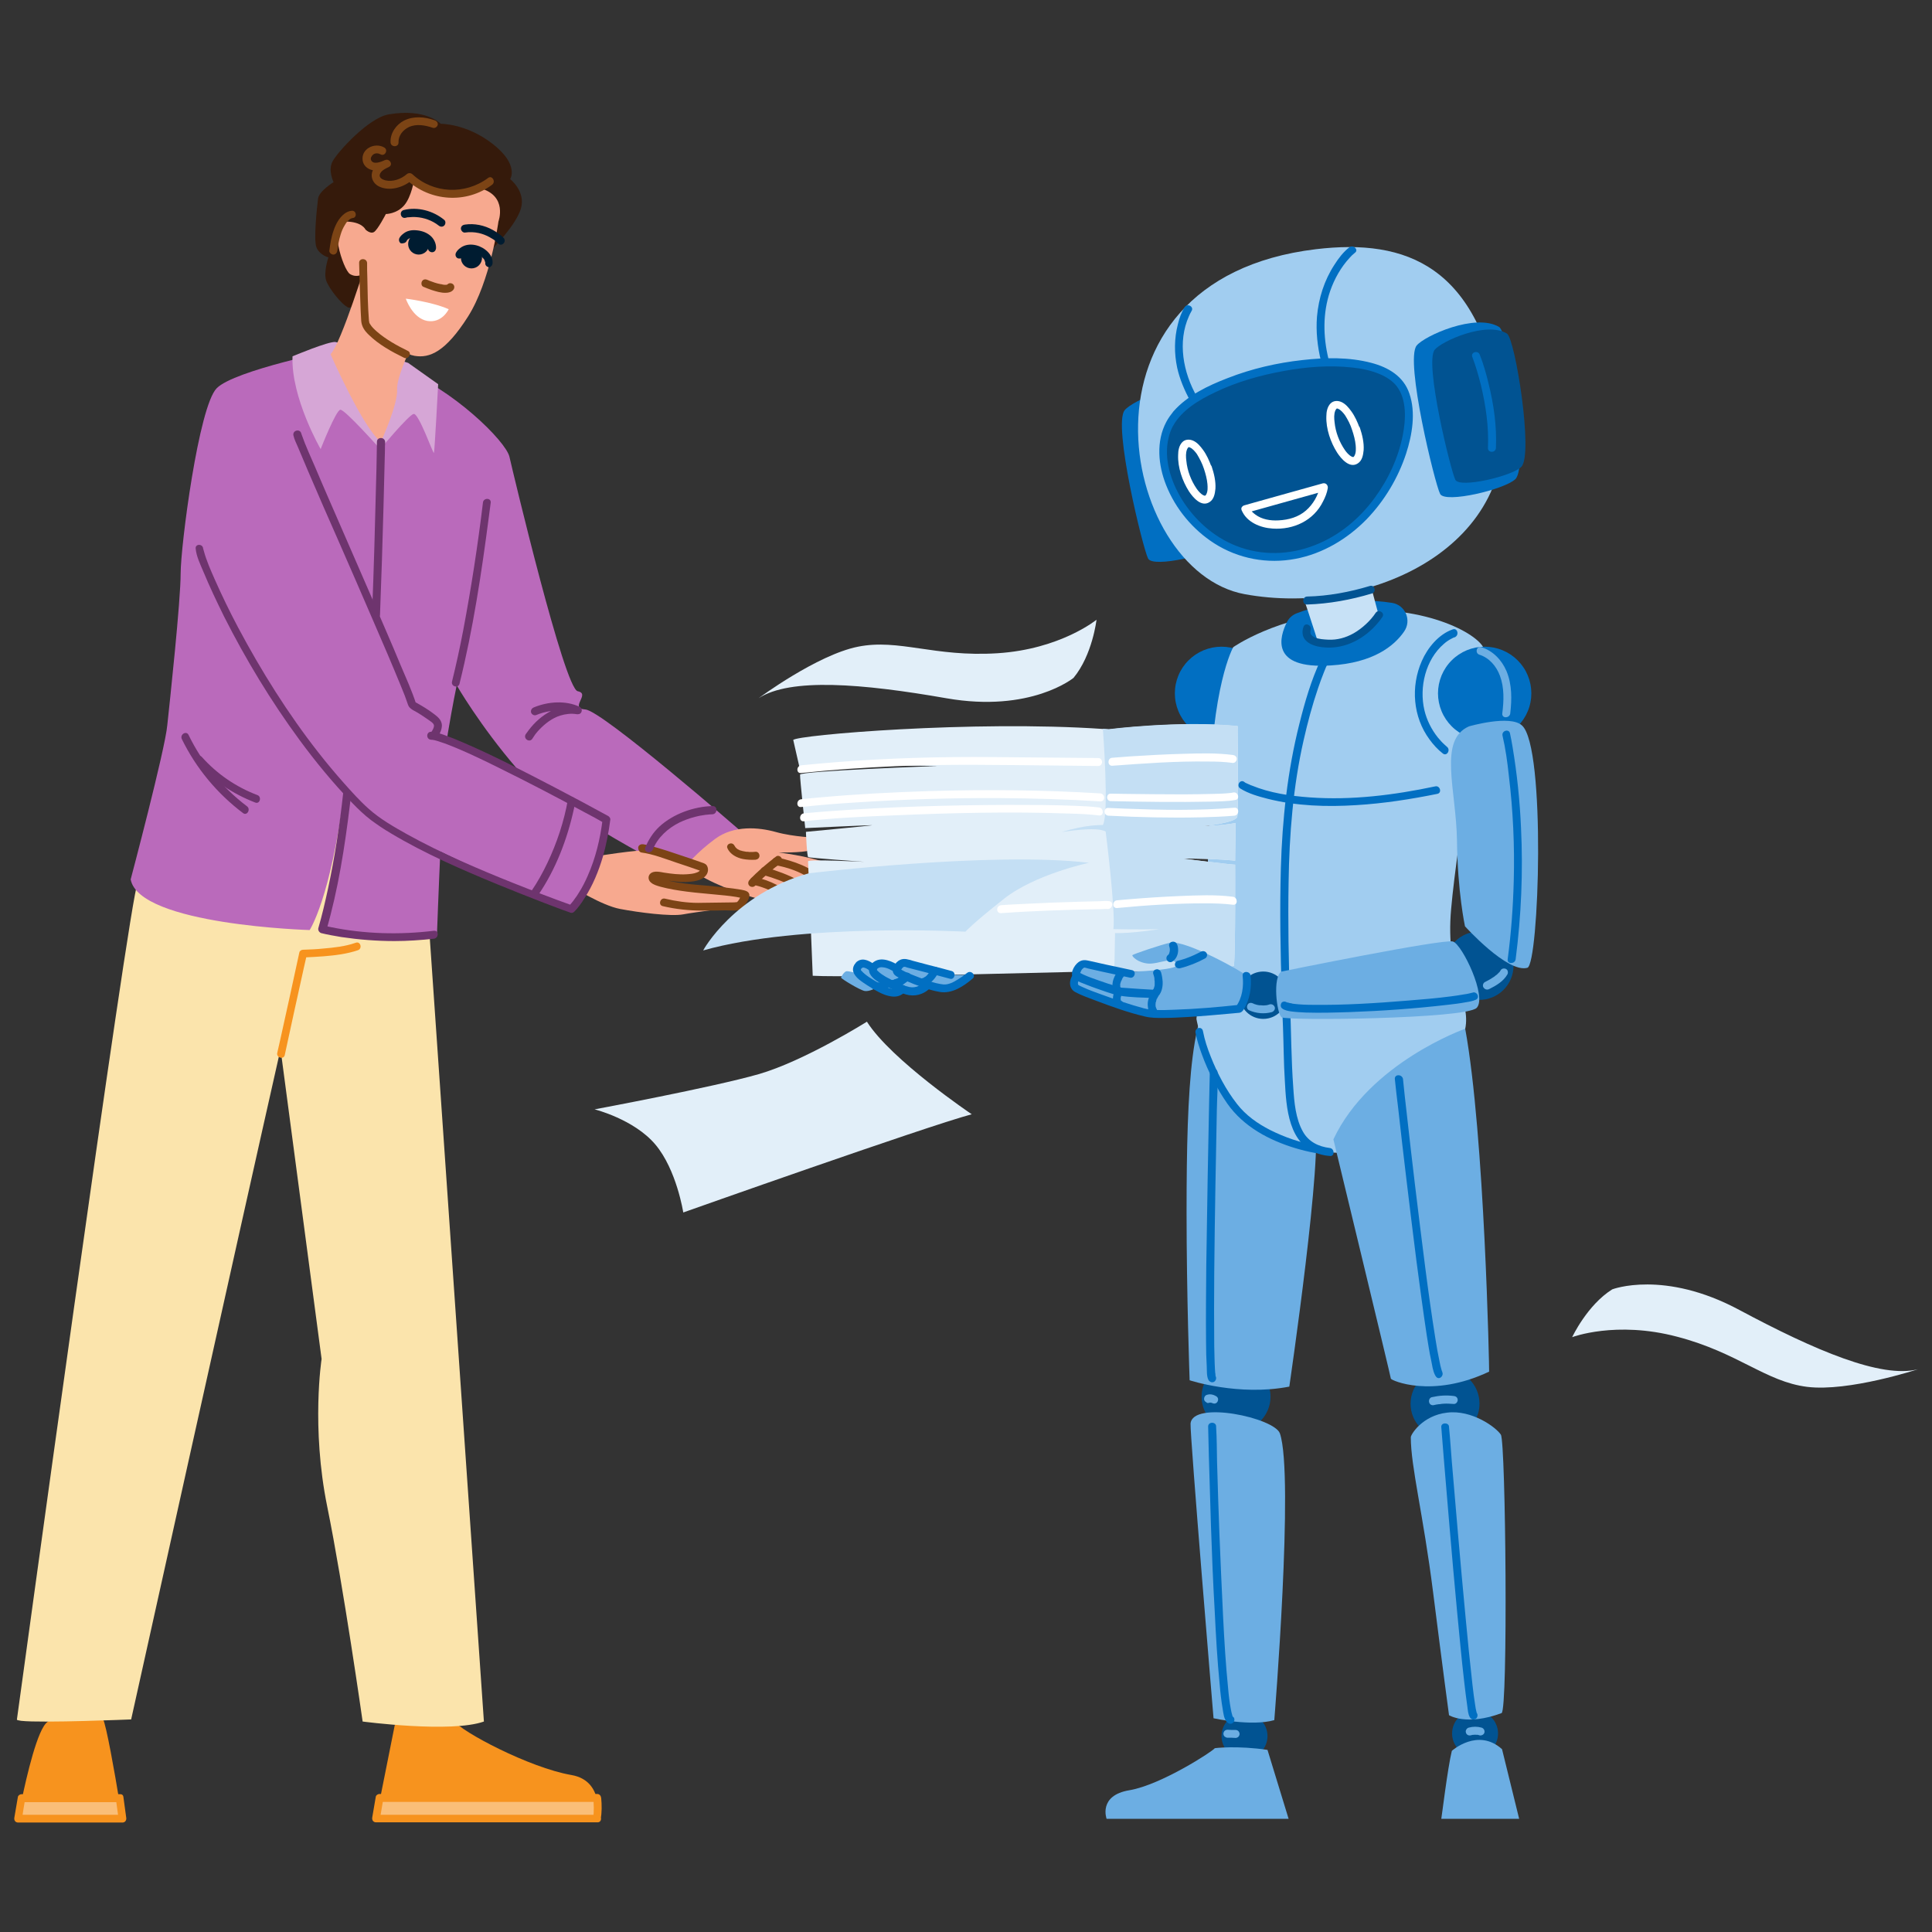 <svg version="1.0" preserveAspectRatio="xMidYMid meet" height="500" viewBox="0 0 375 375" zoomAndPan="magnify" width="500" xmlns:xlink="http://www.w3.org/1999/xlink" xmlns="http://www.w3.org/2000/svg"><rect x="0" y="0" width="375" height="375" fill="#333333" stroke="none"/><defs><clipPath id="1a649f764c"><path clip-rule="nonzero" d="M 3 332 L 24 332 L 24 353.984 L 3 353.984 Z M 3 332"></path></clipPath><clipPath id="1904275a02"><path clip-rule="nonzero" d="M 72 333 L 117 333 L 117 353.984 L 72 353.984 Z M 72 333"></path></clipPath><clipPath id="7729772e8b"><path clip-rule="nonzero" d="M 3 349 L 24 349 L 24 353.984 L 3 353.984 Z M 3 349"></path></clipPath><clipPath id="6d4de6d855"><path clip-rule="nonzero" d="M 2.738 348 L 25 348 L 25 353.984 L 2.738 353.984 Z M 2.738 348"></path></clipPath><clipPath id="075aac7b48"><path clip-rule="nonzero" d="M 72 349 L 117 349 L 117 353.984 L 72 353.984 Z M 72 349"></path></clipPath><clipPath id="eb2606e051"><path clip-rule="nonzero" d="M 72 348 L 117 348 L 117 353.984 L 72 353.984 Z M 72 348"></path></clipPath><clipPath id="18d7edfb67"><path clip-rule="nonzero" d="M 279 337 L 295 337 L 295 353.984 L 279 353.984 Z M 279 337"></path></clipPath><clipPath id="9f8d9017d9"><path clip-rule="nonzero" d="M 214 339 L 251 339 L 251 353.984 L 214 353.984 Z M 214 339"></path></clipPath><clipPath id="3f5d27ca31"><path clip-rule="nonzero" d="M 305 249 L 372.488 249 L 372.488 270 L 305 270 Z M 305 249"></path></clipPath></defs><g clip-path="url(#1a649f764c)"><path fill-rule="nonzero" fill-opacity="1" d="M 23.816 353.027 L 3.516 353.027 C 3.516 353.027 3.742 351.664 4.152 349.66 C 5.199 344.609 7.293 335.605 9.203 334.238 C 11.891 332.328 19.176 332.465 19.992 333.691 C 20.586 334.602 22.316 344.34 23.18 349.66 C 23.59 351.664 23.816 353.027 23.816 353.027 Z M 23.816 353.027" fill="#f7931e"></path></g><g clip-path="url(#1904275a02)"><path fill-rule="nonzero" fill-opacity="1" d="M 115.914 353.027 L 72.984 353.027 L 73.664 349.66 L 76.625 334.832 C 76.625 334.832 86.594 331.828 88.051 333.965 C 89.508 336.105 102.754 343.109 110.859 344.52 C 114.41 345.113 115.594 347.566 115.957 349.66 C 116.277 351.434 115.914 353.027 115.914 353.027 Z M 115.914 353.027" fill="#f7931e"></path></g><path fill-rule="nonzero" fill-opacity="1" d="M 3.285 333.738 C 3.242 333.875 3.516 333.922 4.105 334.012 C 8.113 334.465 25.457 333.738 25.457 333.738 C 25.457 333.738 46.352 239.48 54.453 203.633 L 62.422 263.773 C 62.422 263.773 60.371 277.012 63.516 292.434 C 66.656 307.855 70.387 334.148 70.387 334.148 C 70.387 334.148 87.551 336.422 93.926 334.148 L 83 175.973 L 70.523 145.355 C 70.523 145.355 28.277 168.738 26.73 171.332 C 25.137 173.879 3.285 333.738 3.285 333.738 Z M 3.285 333.738" fill="#fbe4ac"></path><path fill-rule="nonzero" fill-opacity="1" d="M 25.363 170.695 C 27.004 179.566 60.102 180.523 60.102 180.523 C 60.102 180.523 64.152 174.473 66.793 153.863 C 66.793 153.863 65.199 177.066 62.512 180.797 C 62.512 180.797 73.531 183.434 84.82 181.25 C 84.82 181.25 86.004 148.133 86.914 142.398 C 87.871 136.668 88.645 133.027 88.645 133.027 C 88.645 133.027 93.195 140.898 100.25 149.086 C 107.309 157.277 133.301 170.379 133.301 170.379 L 144.047 161.551 C 144.047 161.551 116.914 137.941 113.637 137.715 C 110.359 137.488 114.727 134.668 112.133 134.168 C 109.539 133.621 99.57 91.676 98.887 88.676 C 98.203 85.625 87.777 75.438 77.898 71.66 C 68.02 67.883 65.379 67.883 65.379 67.883 C 65.379 67.883 45.578 71.844 42.074 75.344 C 38.566 78.848 35.062 105.961 35.062 111.328 C 35.062 116.699 32.969 136.121 32.469 140.762 C 32.059 145.449 25.363 170.695 25.363 170.695 Z M 25.363 170.695" fill="#ba6abb"></path><path fill-rule="nonzero" fill-opacity="1" d="M 56.777 69.16 C 56.777 69.16 63.832 66.203 65.109 66.383 C 66.383 66.566 79.219 70.434 79.219 70.434 L 85.047 74.57 C 85.047 74.57 84.363 87.582 84.227 87.902 C 84.09 88.219 81.27 80.078 80.266 80.348 C 79.266 80.621 73.801 87.172 73.801 87.172 C 73.801 87.172 66.93 79.441 66.062 79.531 C 65.199 79.621 62.238 87.172 62.238 87.172 C 62.238 87.172 56.457 77.164 56.777 69.16 Z M 56.777 69.16" fill="#d6a6d6"></path><path fill-rule="nonzero" fill-opacity="1" d="M 85.547 24.031 C 85.547 24.031 82.68 20.938 75.395 22.211 C 71.434 22.938 65.473 29.582 64.562 31.309 C 63.605 33.039 64.742 35.359 64.742 35.359 C 64.742 35.359 61.922 37.086 61.738 38.543 C 61.555 40 60.828 46.504 61.422 48.004 C 62.012 49.508 63.742 49.961 63.742 49.961 C 63.742 49.961 62.742 52.918 63.332 54.512 C 63.926 56.102 66.336 59.148 67.609 59.695 C 68.887 60.289 95.383 48.504 95.383 48.504 C 95.383 48.504 100.16 43.773 101.117 40.453 C 102.074 37.133 99.023 34.766 99.023 34.766 C 99.023 34.766 100.844 32.035 95.699 27.988 C 90.555 23.941 85.547 24.031 85.547 24.031 Z M 85.547 24.031" fill="#351a0b"></path><path fill-rule="nonzero" fill-opacity="1" d="M 71.344 50.051 C 71.344 50.051 66.246 66.656 64.152 68.75 C 64.152 68.75 70.48 83.168 73.938 85.762 C 73.938 85.762 77.262 78.484 77.082 75.574 C 76.852 72.66 81.859 63.016 81.859 63.016 Z M 71.344 50.051" fill="#f7a98f"></path><path fill-rule="nonzero" fill-opacity="1" d="M 70.934 44.547 C 70.934 44.547 70.297 43 66.973 43 C 63.652 43 66.562 52.328 67.93 53.191 C 69.297 54.008 70.387 53.191 70.387 53.191 C 70.387 53.191 69.707 61.199 70.25 62.336 C 70.754 63.473 77.535 68.566 80.449 69.066 C 83.363 69.566 86.457 68.34 90.828 61.469 C 95.199 54.602 96.746 43 96.746 43 C 96.746 43 98.613 37.996 93.195 36.539 C 93.195 36.539 90.512 39.043 85.594 37.68 C 80.723 36.312 80.402 34.766 80.402 34.766 C 80.402 34.766 79.902 38.18 78.445 39.863 C 76.988 41.543 74.895 41.543 74.895 41.543 C 74.895 41.543 73.301 44.637 72.574 45.047 C 71.844 45.457 70.934 44.547 70.934 44.547 Z M 70.934 44.547" fill="#f7a98f"></path><path fill-rule="nonzero" fill-opacity="1" d="M 133.258 167.965 C 133.258 167.965 135.168 165.512 138.812 162.824 C 142.453 160.141 147.234 160.551 150.648 161.508 C 154.062 162.461 158.523 162.598 158.523 162.598 C 158.523 162.598 158.75 164.555 157.203 165.055 C 155.656 165.555 151.102 165.465 151.102 165.465 C 151.102 165.465 156.703 166.102 160.707 167.559 C 164.668 169.059 158.84 174.473 156.746 175.746 C 154.605 177.02 138.219 172.789 133.258 167.965 Z M 133.258 167.965" fill="#f7a98f"></path><g clip-path="url(#7729772e8b)"><path fill-rule="nonzero" fill-opacity="1" d="M 23.27 349.023 C 23.59 351.391 23.816 353.027 23.816 353.027 L 3.516 353.027 C 3.516 353.027 3.742 351.391 4.152 349.023 Z M 23.27 349.023" fill="#fabe78"></path></g><g clip-path="url(#6d4de6d855)"><path fill-rule="nonzero" fill-opacity="1" d="M 22.496 349.207 C 22.68 350.523 22.863 351.891 23.043 353.211 C 23.27 352.891 23.543 352.574 23.773 352.254 C 17.855 352.254 11.891 352.254 5.973 352.254 C 5.152 352.254 4.332 352.254 3.516 352.254 C 3.742 352.574 4.016 352.891 4.242 353.211 C 4.426 351.891 4.652 350.523 4.879 349.207 C 4.699 349.434 4.426 349.617 4.195 349.797 C 9.75 349.797 15.352 349.797 20.902 349.797 C 21.676 349.797 22.453 349.797 23.227 349.797 C 24.227 349.797 24.227 348.25 23.227 348.25 C 17.672 348.25 12.07 348.25 6.52 348.25 C 5.746 348.25 4.969 348.25 4.195 348.25 C 3.879 348.25 3.516 348.477 3.469 348.797 C 3.242 350.16 3.012 351.48 2.785 352.801 C 2.695 353.301 2.969 353.754 3.516 353.754 C 9.434 353.754 15.395 353.754 21.312 353.754 C 22.133 353.754 22.953 353.754 23.773 353.754 C 24.316 353.754 24.59 353.254 24.5 352.801 C 24.316 351.48 24.137 350.117 23.953 348.797 C 23.863 347.84 22.359 348.25 22.496 349.207 Z M 22.496 349.207" fill="#f7931e"></path></g><g clip-path="url(#075aac7b48)"><path fill-rule="nonzero" fill-opacity="1" d="M 115.914 353.027 L 72.984 353.027 L 73.664 349.023 L 115.957 349.023 C 116.277 351.16 115.914 353.027 115.914 353.027 Z M 115.914 353.027" fill="#fabe78"></path></g><g clip-path="url(#eb2606e051)"><path fill-rule="nonzero" fill-opacity="1" d="M 115.914 352.254 C 111.043 352.254 106.215 352.254 101.344 352.254 C 93.652 352.254 85.957 352.254 78.309 352.254 C 76.535 352.254 74.758 352.254 72.984 352.254 C 73.211 352.574 73.484 352.891 73.711 353.211 C 73.938 351.891 74.168 350.523 74.395 349.207 C 74.168 349.387 73.895 349.57 73.664 349.75 C 78.445 349.75 83.18 349.75 87.961 349.75 C 95.562 349.75 103.164 349.75 110.723 349.75 C 112.453 349.75 114.184 349.75 115.91 349.75 C 115.641 349.48 115.41 349.25 115.137 348.977 C 115.273 350.207 115.32 351.617 115.137 352.754 C 114.957 353.711 116.457 354.117 116.594 353.164 C 116.824 351.801 116.824 350.344 116.688 348.977 C 116.641 348.57 116.367 348.207 115.91 348.207 C 111.133 348.207 106.398 348.207 101.617 348.207 C 94.016 348.207 86.414 348.207 78.855 348.207 C 77.125 348.207 75.395 348.207 73.664 348.207 C 73.348 348.207 72.984 348.434 72.938 348.75 C 72.711 350.07 72.48 351.434 72.254 352.754 C 72.164 353.254 72.438 353.711 72.984 353.711 C 77.855 353.711 82.68 353.711 87.551 353.711 C 95.246 353.711 102.938 353.711 110.586 353.711 C 112.359 353.711 114.137 353.711 115.91 353.711 C 116.914 353.801 116.914 352.254 115.914 352.254 Z M 115.914 352.254" fill="#f7931e"></path></g><path fill-rule="nonzero" fill-opacity="1" d="M 78.766 57.969 C 78.766 57.969 83.773 58.559 87.094 60.016 C 87.094 60.016 85.82 62.789 82.906 62.289 C 80.039 61.742 78.766 57.969 78.766 57.969 Z M 78.766 57.969" fill="#ffffff"></path><path fill-rule="nonzero" fill-opacity="1" d="M 83.316 47.367 C 83.316 47.641 83.266 47.898 83.16 48.152 C 83.059 48.402 82.91 48.625 82.719 48.816 C 82.523 49.008 82.305 49.156 82.051 49.258 C 81.801 49.363 81.539 49.414 81.27 49.414 C 80.996 49.414 80.734 49.363 80.484 49.258 C 80.234 49.156 80.012 49.008 79.82 48.816 C 79.629 48.625 79.48 48.402 79.375 48.152 C 79.273 47.898 79.219 47.641 79.219 47.367 C 79.219 47.098 79.273 46.836 79.375 46.586 C 79.48 46.332 79.629 46.113 79.82 45.922 C 80.012 45.727 80.234 45.582 80.484 45.477 C 80.734 45.371 80.996 45.32 81.27 45.32 C 81.539 45.32 81.801 45.371 82.051 45.477 C 82.305 45.582 82.523 45.727 82.719 45.922 C 82.91 46.113 83.059 46.332 83.16 46.586 C 83.266 46.836 83.316 47.098 83.316 47.367 Z M 83.316 47.367" fill="#001c31"></path><path fill-rule="nonzero" fill-opacity="1" d="M 93.559 50.051 C 93.559 50.324 93.508 50.586 93.402 50.836 C 93.301 51.086 93.152 51.309 92.961 51.5 C 92.77 51.691 92.547 51.84 92.297 51.941 C 92.043 52.047 91.781 52.098 91.512 52.098 C 91.238 52.098 90.977 52.047 90.727 51.941 C 90.477 51.84 90.254 51.691 90.062 51.5 C 89.871 51.309 89.723 51.086 89.617 50.836 C 89.516 50.586 89.461 50.324 89.461 50.051 C 89.461 49.781 89.516 49.52 89.617 49.27 C 89.723 49.02 89.871 48.797 90.062 48.605 C 90.254 48.414 90.477 48.266 90.727 48.16 C 90.977 48.055 91.238 48.004 91.512 48.004 C 91.781 48.004 92.043 48.055 92.297 48.16 C 92.547 48.266 92.77 48.414 92.961 48.605 C 93.152 48.797 93.301 49.02 93.402 49.27 C 93.508 49.52 93.559 49.781 93.559 50.051 Z M 93.559 50.051" fill="#001c31"></path><path fill-rule="nonzero" fill-opacity="1" d="M 115.094 166.285 C 115.094 166.285 124.426 164.781 125.336 165.145 C 126.199 165.512 136.762 168.195 137.719 168.559 C 138.676 168.922 136.715 170.105 135.625 170.379 C 134.531 170.652 127.84 170.105 126.793 170.379 C 125.746 170.652 133.621 172.332 135.125 172.516 C 136.625 172.652 144.5 173.473 144.73 173.742 C 145 174.062 144.137 175.656 143.363 175.883 C 142.59 176.109 134.988 177.02 132.621 177.473 C 130.207 177.93 123.969 177.109 120.375 176.43 C 116.73 175.746 111.043 172.105 111.043 172.105 Z M 115.094 166.285" fill="#f7a98f"></path><path fill-rule="nonzero" fill-opacity="1" d="M 58.461 80.348 C 54.273 80.121 38.613 101.504 38.156 104.324 C 37.703 107.145 59.508 145.902 66.883 153.91 C 74.258 161.918 110.633 176.43 110.633 176.43 C 110.633 176.43 116.141 174.336 117.824 159.824 L 84.727 142.172 C 84.727 142.172 84.41 139.578 83.68 138.941 C 82.953 138.305 80.176 139.762 80.176 139.762 C 80.176 139.762 82.863 137.168 82.133 136.168 C 81.406 135.168 79.039 134.348 79.039 134.348 Z M 58.461 80.348" fill="#ba6abb"></path><path fill-rule="nonzero" fill-opacity="1" d="M 69.707 51.051 C 69.75 53.465 69.844 55.922 69.934 58.332 C 69.98 59.652 70.023 60.969 70.113 62.289 C 70.207 63.426 70.797 64.246 71.617 65.02 C 73.531 66.883 75.988 68.25 78.402 69.43 C 79.266 69.887 80.039 68.52 79.176 68.113 C 77.035 67.066 74.895 65.883 73.121 64.336 C 72.664 63.926 72.164 63.473 71.844 62.926 C 71.664 62.652 71.754 62.789 71.664 62.562 C 71.617 62.379 71.664 62.652 71.664 62.562 C 71.664 62.473 71.664 62.379 71.617 62.289 C 71.391 59.469 71.344 56.602 71.297 53.781 C 71.254 52.871 71.254 51.961 71.254 51.051 C 71.207 50.051 69.66 50.051 69.707 51.051 Z M 69.707 51.051" fill="#7c4415"></path><path fill-rule="nonzero" fill-opacity="1" d="M 82.133 55.648 C 82.68 55.875 83.227 56.102 83.773 56.285 C 84.637 56.559 85.594 56.875 86.551 56.828 C 87.051 56.828 87.598 56.695 87.961 56.285 C 88.234 55.965 88.277 55.512 87.961 55.191 C 87.688 54.918 87.141 54.875 86.867 55.191 C 86.867 55.191 86.824 55.238 86.824 55.238 C 86.777 55.328 86.957 55.148 86.867 55.191 C 86.824 55.191 86.824 55.238 86.777 55.238 C 86.73 55.285 86.957 55.191 86.824 55.238 C 86.73 55.238 86.688 55.285 86.594 55.285 C 86.457 55.328 86.777 55.285 86.641 55.285 C 86.594 55.285 86.551 55.285 86.504 55.285 C 86.32 55.285 86.141 55.285 85.957 55.238 C 85.82 55.238 86.141 55.285 85.957 55.238 C 85.91 55.238 85.867 55.238 85.82 55.191 C 85.73 55.191 85.594 55.148 85.504 55.148 C 84.727 55.012 84 54.738 83.273 54.465 C 83.227 54.418 83.137 54.418 83.09 54.375 C 83.043 54.375 83.043 54.328 83 54.328 C 82.863 54.281 83.18 54.418 83.09 54.375 C 83.043 54.375 83 54.328 82.953 54.328 C 82.59 54.145 82.133 54.191 81.906 54.602 C 81.723 54.918 81.77 55.465 82.133 55.648 Z M 82.133 55.648" fill="#7c4415"></path><path fill-rule="nonzero" fill-opacity="1" d="M 78.902 46.82 C 78.945 46.777 78.945 46.73 78.992 46.684 C 79.082 46.551 78.855 46.82 78.945 46.73 C 78.992 46.684 78.992 46.684 78.992 46.641 C 79.039 46.551 79.129 46.504 79.176 46.457 C 79.266 46.367 79.039 46.551 79.176 46.457 C 79.219 46.414 79.266 46.414 79.312 46.367 C 79.355 46.32 79.402 46.32 79.449 46.277 C 79.492 46.277 79.676 46.184 79.586 46.23 C 79.492 46.277 79.676 46.184 79.719 46.184 C 79.812 46.141 79.855 46.141 79.949 46.141 C 79.992 46.141 80.176 46.094 80.086 46.094 C 79.992 46.094 80.129 46.094 80.129 46.094 C 80.176 46.094 80.266 46.094 80.312 46.094 C 80.77 46.094 81.039 46.094 81.449 46.23 C 81.543 46.277 81.633 46.277 81.723 46.32 C 81.77 46.32 81.953 46.414 81.859 46.367 C 82.043 46.457 82.18 46.551 82.359 46.641 C 82.406 46.684 82.453 46.684 82.453 46.73 C 82.453 46.73 82.359 46.641 82.453 46.73 C 82.496 46.777 82.543 46.82 82.59 46.867 C 82.633 46.914 82.68 46.957 82.727 47.004 C 82.77 47.051 82.77 47.051 82.77 47.094 C 82.727 47.051 82.68 47.004 82.77 47.094 C 82.816 47.188 82.906 47.277 82.953 47.367 C 83 47.457 83 47.504 82.953 47.367 C 82.953 47.414 83 47.504 83 47.551 C 83.043 47.641 83.043 47.73 83.09 47.867 C 83.09 47.914 83.09 47.961 83.09 48.004 C 83 47.824 83.09 47.824 83.09 47.961 C 83.09 48.051 83.09 48.094 83.09 48.188 C 83.043 48.598 83.453 48.961 83.863 48.961 C 84.32 48.961 84.59 48.598 84.637 48.188 C 84.684 47.23 84.184 46.23 83.406 45.641 C 82.59 45.004 81.586 44.73 80.586 44.684 C 79.812 44.637 78.992 44.82 78.402 45.273 C 78.082 45.504 77.719 45.82 77.535 46.184 C 77.352 46.551 77.445 47.004 77.809 47.23 C 78.172 47.277 78.719 47.188 78.902 46.82 Z M 78.902 46.82" fill="#001c31"></path><path fill-rule="nonzero" fill-opacity="1" d="M 78.719 42.273 C 78.766 42.273 78.809 42.227 78.902 42.227 C 78.945 42.227 79.039 42.184 79.082 42.184 C 79.129 42.184 79.449 42.137 79.176 42.184 C 79.719 42.137 80.266 42.09 80.77 42.137 C 82.27 42.227 83.863 42.773 85.137 43.773 C 85.457 44.047 85.91 44.094 86.23 43.773 C 86.504 43.5 86.551 42.953 86.23 42.684 C 84.09 40.906 81.039 40.09 78.355 40.77 C 77.398 41.043 77.762 42.5 78.719 42.273 Z M 78.719 42.273" fill="#001c31"></path><path fill-rule="nonzero" fill-opacity="1" d="M 95.609 51.051 C 95.699 50.008 94.973 49.051 94.195 48.461 C 92.832 47.414 90.738 47.051 89.328 48.141 C 89.008 48.367 88.688 48.688 88.508 49.051 C 88.324 49.414 88.414 49.871 88.781 50.098 C 89.145 50.277 89.645 50.188 89.828 49.824 C 89.871 49.777 89.871 49.734 89.918 49.688 C 90.008 49.551 89.918 49.734 89.871 49.734 C 89.871 49.734 89.918 49.688 89.965 49.641 C 90.008 49.598 90.102 49.508 90.145 49.461 C 90.191 49.414 90.238 49.371 90.281 49.371 C 90.375 49.277 90.145 49.461 90.281 49.371 C 90.375 49.277 90.512 49.234 90.602 49.188 C 90.645 49.188 90.645 49.188 90.691 49.141 C 90.781 49.098 90.555 49.188 90.645 49.141 C 90.691 49.141 90.781 49.098 90.828 49.098 C 90.875 49.098 90.965 49.051 91.055 49.051 C 91.102 49.051 91.102 49.051 91.148 49.051 C 91.055 49.051 91.102 49.051 91.148 49.051 C 91.328 49.051 91.465 49.051 91.648 49.051 C 91.738 49.051 91.648 49.051 91.648 49.051 C 91.695 49.051 91.738 49.051 91.828 49.098 C 91.922 49.098 92.059 49.141 92.148 49.188 C 92.512 49.277 92.879 49.461 93.195 49.641 C 93.285 49.688 93.332 49.734 93.422 49.777 C 93.332 49.688 93.469 49.824 93.516 49.871 C 93.605 49.961 93.742 50.098 93.832 50.188 C 93.695 50.051 93.832 50.234 93.879 50.234 C 93.926 50.277 93.926 50.324 93.969 50.371 C 94.016 50.414 94.016 50.461 94.062 50.551 C 94.105 50.645 94.016 50.371 94.062 50.551 C 94.105 50.645 94.105 50.734 94.152 50.824 C 94.152 50.871 94.152 50.918 94.195 50.961 C 94.152 50.918 94.195 50.734 94.195 50.871 C 94.195 50.961 94.195 51.008 94.195 51.098 C 94.152 51.508 94.562 51.871 94.973 51.871 C 95.289 51.824 95.609 51.461 95.609 51.051 Z M 95.609 51.051" fill="#001c31"></path><path fill-rule="nonzero" fill-opacity="1" d="M 97.75 46.184 C 97.156 45.547 96.383 45.047 95.652 44.637 C 94.016 43.727 92.102 43.32 90.238 43.594 C 89.828 43.637 89.461 43.91 89.461 44.367 C 89.461 44.73 89.828 45.184 90.238 45.141 C 91.148 45.004 92.059 45.047 92.922 45.23 C 93.695 45.41 94.289 45.641 94.973 46.004 C 95.246 46.141 95.473 46.32 95.746 46.457 C 95.836 46.551 95.973 46.594 96.062 46.684 C 96.199 46.777 95.973 46.594 96.062 46.684 C 96.109 46.73 96.156 46.777 96.199 46.82 C 96.383 46.957 96.52 47.094 96.656 47.23 C 97.34 48.004 98.43 46.914 97.75 46.184 Z M 97.75 46.184" fill="#001c31"></path><path fill-rule="nonzero" fill-opacity="1" d="M 74.578 28.625 C 72.754 27.578 70.07 28.852 70.387 31.129 C 70.523 32.082 71.254 32.766 72.164 32.992 C 73.301 33.312 74.395 32.855 75.441 32.402 C 75.168 31.945 74.941 31.535 74.668 31.082 C 73.621 31.582 72.527 32.266 72.211 33.492 C 71.938 34.586 72.527 35.676 73.531 36.176 C 75.625 37.223 78.355 36.359 80.039 34.902 C 79.676 34.902 79.312 34.902 78.945 34.902 C 83.5 39.133 90.512 39.59 95.516 35.859 C 96.293 35.266 95.516 33.949 94.742 34.539 C 90.281 37.859 84.09 37.586 80.039 33.812 C 79.719 33.539 79.266 33.539 78.945 33.812 C 77.855 34.766 76.215 35.359 74.758 34.992 C 74.258 34.859 73.574 34.539 73.711 33.902 C 73.895 33.129 74.848 32.719 75.488 32.402 C 76.398 31.945 75.578 30.672 74.715 31.082 C 74.074 31.355 72.48 32.082 72.027 31.082 C 71.844 30.672 72.164 30.219 72.438 29.988 C 72.891 29.672 73.395 29.719 73.848 29.945 C 74.668 30.445 75.441 29.125 74.578 28.625 Z M 74.578 28.625" fill="#7c4415"></path><path fill-rule="nonzero" fill-opacity="1" d="M 84.363 23.348 C 82.453 22.664 80.266 22.484 78.445 23.395 C 76.898 24.168 75.715 25.852 75.805 27.625 C 75.852 28.625 77.398 28.625 77.352 27.625 C 77.309 26.305 78.219 25.215 79.355 24.668 C 80.812 23.984 82.543 24.305 84 24.805 C 84.41 24.941 84.82 24.668 84.957 24.258 C 85.047 23.848 84.773 23.484 84.363 23.348 Z M 84.363 23.348" fill="#7c4415"></path><path fill-rule="nonzero" fill-opacity="1" d="M 68.293 40.906 C 67.746 40.953 67.246 41.18 66.836 41.5 C 65.789 42.316 65.152 43.547 64.742 44.773 C 64.289 46.047 64.105 47.324 63.926 48.641 C 63.879 49.051 64.332 49.414 64.699 49.414 C 65.152 49.414 65.426 49.051 65.473 48.641 C 65.609 47.594 65.789 46.551 66.109 45.547 C 66.336 44.82 66.52 44.367 66.93 43.684 C 67.02 43.547 67.066 43.457 67.156 43.32 C 67.156 43.273 67.293 43.137 67.203 43.227 C 67.109 43.32 67.246 43.184 67.293 43.137 C 67.43 43 67.566 42.82 67.746 42.684 C 67.793 42.637 67.793 42.637 67.84 42.59 C 67.746 42.637 67.703 42.684 67.793 42.637 C 67.84 42.59 67.93 42.547 67.977 42.5 C 68.02 42.453 68.113 42.453 68.156 42.41 C 68.34 42.316 67.977 42.453 68.156 42.41 C 68.25 42.363 68.34 42.363 68.43 42.316 C 68.613 42.273 68.203 42.316 68.34 42.316 C 69.297 42.41 69.297 40.863 68.293 40.906 Z M 68.293 40.906" fill="#7c4415"></path><path fill-rule="nonzero" fill-opacity="1" d="M 124.469 165.465 C 126.793 165.781 129.07 166.691 131.254 167.422 C 132.938 167.965 134.621 168.559 136.309 169.148 C 136.172 169.012 135.988 168.922 135.852 168.785 C 135.941 168.969 135.852 168.648 135.898 168.832 C 135.941 169.059 135.941 168.695 135.898 168.875 C 135.898 168.922 135.852 168.922 135.898 168.922 C 135.762 169.059 135.668 169.195 135.305 169.332 C 134.668 169.605 133.941 169.648 133.258 169.695 C 131.801 169.785 130.344 169.605 128.887 169.375 C 128.113 169.242 126.973 168.969 126.293 169.512 C 125.699 170.012 125.789 170.832 126.336 171.289 C 126.836 171.742 127.566 171.926 128.156 172.105 C 129.844 172.562 131.574 172.836 133.301 173.062 C 135.395 173.336 137.492 173.473 139.586 173.699 C 141.043 173.836 142.496 173.973 143.91 174.289 C 144 174.289 144.09 174.336 144.184 174.383 C 144.363 174.426 144.184 174.383 144.184 174.383 C 144.137 174.336 144.09 174.336 144.047 174.289 C 143.953 173.699 143.863 173.516 143.816 173.836 C 143.91 173.789 143.91 173.879 143.863 173.879 C 143.727 174.109 143.59 174.383 143.453 174.609 C 143.363 174.789 143.227 174.926 143.09 175.062 C 143 175.199 142.816 175.199 143.137 175.109 C 143.18 175.109 143.363 175.109 143.273 175.109 C 143.09 175.062 142.727 175.152 142.5 175.152 C 140.176 175.199 137.809 175.199 135.488 175.246 C 133.348 175.246 131.164 174.926 129.07 174.426 C 128.113 174.199 127.703 175.699 128.66 175.883 C 131.164 176.473 133.711 176.746 136.309 176.746 C 137.809 176.746 139.312 176.746 140.812 176.699 C 141.68 176.699 142.68 176.836 143.547 176.609 C 144.09 176.473 144.457 175.883 144.73 175.473 C 145.047 175.02 145.457 174.383 145.457 173.789 C 145.457 172.969 144.547 172.836 143.91 172.699 C 141.77 172.332 139.586 172.152 137.445 171.926 C 134.305 171.652 131.027 171.469 128.02 170.422 C 127.84 170.379 127.75 170.332 127.613 170.242 C 127.52 170.195 127.477 170.148 127.383 170.105 C 127.383 170.105 127.34 170.148 127.34 170.059 C 127.34 170.148 127.43 170.105 127.43 170.195 C 127.43 170.285 127.43 170.422 127.383 170.516 C 127.383 170.516 127.203 170.695 127.203 170.695 C 127.203 170.695 127.203 170.695 127.293 170.695 C 127.43 170.695 127.613 170.695 127.75 170.695 C 129.523 170.832 131.254 171.242 133.027 171.195 C 134.348 171.152 136.309 171.016 137.125 169.785 C 137.492 169.242 137.535 168.512 137.172 167.965 C 136.898 167.559 136.309 167.465 135.852 167.285 C 134.895 166.965 133.941 166.602 132.938 166.285 C 130.617 165.512 128.293 164.691 125.926 164.102 C 125.562 164.008 125.199 163.918 124.836 163.871 C 124.426 163.828 124.016 163.965 123.879 164.418 C 123.832 164.875 124.062 165.375 124.469 165.465 Z M 124.469 165.465" fill="#7c4415"></path><path fill-rule="nonzero" fill-opacity="1" d="M 150.648 166.238 C 148.824 167.648 147.004 169.148 145.457 170.832 C 145.184 171.152 145.137 171.605 145.457 171.926 C 145.73 172.199 146.277 172.242 146.551 171.926 C 147.551 170.832 148.688 169.879 149.781 168.922 C 150.191 168.559 150.602 168.238 151.055 167.922 C 151.191 167.828 151.328 167.738 151.422 167.602 C 151.559 167.512 151.238 167.738 151.375 167.648 C 151.375 167.648 151.422 167.648 151.422 167.602 C 151.738 167.328 151.922 166.922 151.695 166.555 C 151.512 166.191 151.012 165.965 150.648 166.238 Z M 150.648 166.238" fill="#7c4415"></path><path fill-rule="nonzero" fill-opacity="1" d="M 152.332 172.789 C 151.832 172.379 151.285 172.062 150.738 171.742 C 149.418 171.059 148.008 170.559 146.551 170.242 C 146.141 170.148 145.73 170.379 145.594 170.785 C 145.504 171.152 145.73 171.652 146.141 171.742 C 146.914 171.879 147.641 172.105 148.371 172.379 C 148.734 172.516 148.871 172.562 149.145 172.699 C 149.418 172.836 149.691 172.926 149.918 173.062 C 150.281 173.242 150.648 173.473 150.965 173.699 C 151.055 173.742 151.148 173.836 151.238 173.879 C 151.285 173.879 151.285 173.926 151.328 173.926 C 151.422 173.973 151.148 173.789 151.191 173.836 C 151.512 174.109 151.969 174.152 152.285 173.836 C 152.605 173.609 152.648 173.062 152.332 172.789 Z M 152.332 172.789" fill="#7c4415"></path><path fill-rule="nonzero" fill-opacity="1" d="M 148.145 169.832 C 150.238 170.422 152.332 171.195 154.289 172.242 C 155.152 172.699 155.926 171.379 155.062 170.922 C 153.016 169.785 150.785 169.012 148.551 168.332 C 147.598 168.102 147.188 169.559 148.145 169.832 Z M 148.145 169.832" fill="#7c4415"></path><path fill-rule="nonzero" fill-opacity="1" d="M 150.465 167.922 C 152.785 168.332 155.199 169.148 157.156 170.469 C 157.52 170.695 158.023 170.516 158.203 170.195 C 158.43 169.832 158.293 169.375 157.93 169.148 C 156.52 168.195 154.926 167.559 153.289 167.059 C 152.512 166.828 151.695 166.602 150.875 166.465 C 150.465 166.375 150.055 166.555 149.918 167.012 C 149.828 167.328 150.055 167.832 150.465 167.922 Z M 150.465 167.922" fill="#7c4415"></path><path fill-rule="nonzero" fill-opacity="1" d="M 141.18 164.602 C 141.68 165.828 143.043 166.512 144.227 166.738 C 145 166.875 145.82 166.922 146.641 166.875 C 147.051 166.828 147.414 166.555 147.414 166.102 C 147.414 165.691 147.098 165.281 146.641 165.328 C 146.32 165.375 145.957 165.375 145.641 165.375 C 145.504 165.375 145.32 165.375 145.184 165.328 C 145.094 165.328 145.047 165.328 144.957 165.328 C 144.957 165.328 144.82 165.328 144.91 165.328 C 145 165.328 144.867 165.328 144.867 165.328 C 144.637 165.281 144.41 165.238 144.137 165.191 C 144.047 165.145 143.91 165.145 143.816 165.102 C 143.773 165.102 143.727 165.055 143.684 165.055 C 143.547 165.008 143.727 165.055 143.727 165.102 C 143.727 165.102 143.637 165.055 143.637 165.055 C 143.5 164.965 143.316 164.918 143.18 164.828 C 143.137 164.781 143.043 164.738 143 164.691 C 142.953 164.645 143.137 164.828 143.043 164.738 C 143 164.691 143 164.691 142.953 164.645 C 142.863 164.555 142.77 164.465 142.727 164.418 C 142.68 164.371 142.68 164.328 142.633 164.281 C 142.633 164.281 142.77 164.465 142.727 164.371 C 142.727 164.371 142.68 164.328 142.68 164.328 C 142.59 164.191 142.496 163.918 142.633 164.281 C 142.496 163.918 142.133 163.598 141.68 163.734 C 141.359 163.781 140.996 164.191 141.18 164.602 Z M 141.18 164.602" fill="#7c4415"></path><path fill-rule="nonzero" fill-opacity="1" d="M 37.977 106.461 C 38.113 108.008 38.887 109.555 39.477 110.965 C 40.707 113.922 42.074 116.789 43.484 119.652 C 47.719 128.023 52.59 136.078 58.141 143.629 C 61.285 147.906 64.652 152 68.34 155.82 C 69.523 157.047 70.707 158.188 72.027 159.188 C 73.258 160.098 74.531 160.961 75.852 161.734 C 82.453 165.691 89.598 168.785 96.656 171.695 C 99.66 172.926 102.664 174.109 105.715 175.289 C 107.309 175.883 108.902 176.52 110.496 177.066 C 110.586 177.109 110.633 177.109 110.723 177.156 C 110.996 177.246 111.27 177.156 111.449 176.973 C 112.227 176.199 112.863 175.289 113.453 174.336 C 115.047 171.879 116.184 169.105 117.004 166.328 C 117.688 163.965 118.145 161.551 118.461 159.094 C 118.508 158.824 118.281 158.551 118.098 158.414 C 114.684 156.547 111.223 154.684 107.719 152.863 C 101.844 149.816 95.973 146.723 89.918 144.129 C 88.688 143.582 87.414 143.082 86.141 142.629 C 85.367 142.355 84.5 142.082 83.68 142.035 C 82.68 142.035 82.68 143.539 83.68 143.582 C 83.816 143.582 84.09 143.629 83.863 143.582 C 84.047 143.629 84.184 143.629 84.363 143.676 C 84.773 143.766 85.137 143.902 85.547 144.039 C 86.551 144.355 87.551 144.766 88.551 145.176 C 91.375 146.359 94.195 147.723 96.93 149.086 C 102.574 151.863 108.129 154.773 113.68 157.777 C 114.91 158.414 116.141 159.094 117.324 159.777 C 117.188 159.551 117.051 159.324 116.961 159.094 C 116.504 162.824 115.594 166.602 114.047 170.059 C 113.543 171.195 113 172.289 112.316 173.336 C 112.09 173.742 111.816 174.109 111.543 174.473 C 111.449 174.609 111.312 174.789 111.223 174.926 C 111.223 174.926 111.086 175.062 110.996 175.199 C 110.812 175.426 110.586 175.699 110.359 175.926 C 110.586 175.883 110.859 175.793 111.086 175.746 C 107.262 174.383 103.484 172.926 99.707 171.426 C 92.648 168.602 85.641 165.602 78.992 161.918 C 76.398 160.461 73.758 158.961 71.527 156.957 C 69.844 155.457 68.293 153.727 66.793 152.043 C 65.062 150.09 63.379 148.086 61.785 146.039 C 55.867 138.488 50.723 130.254 46.215 121.793 C 44.578 118.699 43.074 115.605 41.664 112.422 C 40.891 110.648 40.07 108.828 39.57 106.961 C 39.523 106.871 39.523 106.734 39.477 106.645 C 39.477 106.598 39.477 106.551 39.434 106.508 C 39.387 106.324 39.477 106.734 39.434 106.551 C 39.434 105.508 37.883 105.508 37.977 106.461 Z M 37.977 106.461" fill="#6e346e"></path><path fill-rule="nonzero" fill-opacity="1" d="M 110.223 155.23 C 109.492 159.414 108.082 163.645 106.262 167.465 C 105.352 169.375 104.348 171.195 103.164 172.926 C 102.617 173.742 103.938 174.516 104.484 173.699 C 107.898 168.695 110.129 162.824 111.406 156.957 C 111.496 156.504 111.586 156.047 111.68 155.637 C 111.906 154.684 110.402 154.273 110.223 155.23 Z M 110.223 155.23" fill="#6e346e"></path><path fill-rule="nonzero" fill-opacity="1" d="M 138.309 156.457 C 134.668 156.547 130.707 157.957 128.02 160.414 C 126.793 161.551 125.883 162.961 125.246 164.508 C 124.879 165.418 126.336 165.828 126.703 164.918 C 127.656 162.555 129.613 160.777 131.891 159.641 C 132.848 159.188 133.848 158.824 134.895 158.551 C 135.352 158.457 135.762 158.324 136.215 158.277 C 136.398 158.23 136.578 158.23 136.762 158.188 C 136.988 158.141 136.988 158.141 137.172 158.141 C 137.535 158.094 137.945 158.051 138.309 158.051 C 139.312 157.957 139.312 156.41 138.309 156.457 Z M 138.309 156.457" fill="#6e346e"></path><path fill-rule="nonzero" fill-opacity="1" d="M 103.348 143.355 C 103.484 143.172 103.574 142.992 103.711 142.809 C 103.758 142.719 103.848 142.629 103.895 142.535 C 103.805 142.672 104.031 142.355 104.074 142.309 C 104.258 142.082 104.484 141.809 104.715 141.582 C 105.852 140.398 107.172 139.398 108.719 138.898 C 109.766 138.578 110.859 138.441 111.953 138.625 C 112.316 138.668 112.727 138.578 112.863 138.168 C 113 137.852 112.906 137.395 112.543 137.215 C 109.812 135.895 106.352 136.168 103.621 137.305 C 103.258 137.441 102.984 137.805 103.074 138.262 C 103.164 138.625 103.621 138.941 104.031 138.805 C 105.805 138.078 107.672 137.762 109.586 137.988 C 110.129 138.078 110.723 138.215 111.27 138.352 C 111.449 138.398 111.586 138.488 111.77 138.535 C 111.953 138.578 111.586 138.441 111.816 138.535 C 111.996 138.078 112.227 137.578 112.406 137.125 C 108.445 136.484 104.941 138.668 102.621 141.719 C 102.438 141.992 102.211 142.266 102.027 142.535 C 101.527 143.445 102.848 144.219 103.348 143.355 Z M 103.348 143.355" fill="#6e346e"></path><path fill-rule="nonzero" fill-opacity="1" d="M 56.957 84.535 C 57.141 85.309 57.504 86.035 57.824 86.766 C 58.461 88.309 59.145 89.855 59.781 91.402 C 61.738 96 63.742 100.547 65.746 105.098 C 68.02 110.281 70.297 115.516 72.527 120.699 C 74.348 124.887 76.125 129.027 77.855 133.258 C 78.355 134.438 78.809 135.621 79.219 136.852 C 79.492 137.668 80.633 138.031 81.312 138.488 C 81.906 138.852 82.496 139.262 83.09 139.672 C 83.453 139.945 84.137 140.309 84.227 140.762 C 84.273 141.035 84.137 141.355 84 141.625 C 83.91 141.762 83.863 141.898 83.773 141.992 C 83.727 142.082 83.637 142.172 83.727 142.035 C 83.09 142.809 84.184 143.902 84.82 143.129 C 85.367 142.492 85.773 141.625 85.773 140.762 C 85.73 139.762 84.957 139.125 84.227 138.578 C 83.043 137.668 81.723 136.895 80.402 136.168 C 80.539 136.305 80.633 136.484 80.77 136.621 C 79.949 134.074 78.809 131.574 77.762 129.117 C 76.035 124.93 74.211 120.793 72.438 116.652 C 70.434 112.012 68.387 107.371 66.383 102.73 C 64.652 98.727 62.875 94.727 61.191 90.723 C 60.281 88.582 59.324 86.582 58.551 84.352 C 58.508 84.262 58.508 84.172 58.461 84.078 C 58.188 83.168 56.73 83.535 56.957 84.535 Z M 56.957 84.535" fill="#6e346e"></path><path fill-rule="nonzero" fill-opacity="1" d="M 93.742 97.547 C 92.742 105.824 91.465 114.105 89.918 122.293 C 89.281 125.66 88.551 128.98 87.734 132.301 C 87.504 133.258 88.961 133.664 89.191 132.711 C 91.828 122.109 93.469 111.191 94.879 100.367 C 95.016 99.457 95.109 98.5 95.246 97.59 C 95.379 96.59 93.832 96.59 93.742 97.547 Z M 93.742 97.547" fill="#6e346e"></path><path fill-rule="nonzero" fill-opacity="1" d="M 73.164 85.762 C 73.121 87.445 73.121 89.129 73.074 90.812 C 72.938 95.906 72.801 101.004 72.664 106.145 C 72.527 110.555 72.391 114.969 72.211 119.336 C 72.164 120.336 73.711 120.336 73.758 119.336 C 74.031 112.285 74.258 105.277 74.441 98.227 C 74.531 94.633 74.621 90.996 74.715 87.402 C 74.715 86.855 74.715 86.355 74.758 85.809 C 74.715 84.762 73.164 84.762 73.164 85.762 Z M 73.164 85.762" fill="#6e346e"></path><path fill-rule="nonzero" fill-opacity="1" d="M 66.609 153.957 C 65.926 160.188 64.973 166.418 63.652 172.562 C 63.105 175.109 62.512 177.656 61.785 180.16 C 61.691 180.566 61.965 180.977 62.332 181.113 C 63.605 181.434 64.973 181.66 66.293 181.887 C 69.707 182.387 73.121 182.66 76.578 182.66 C 79.129 182.66 81.68 182.477 84.227 182.207 C 85.184 182.07 85.23 180.566 84.227 180.66 C 77.582 181.477 70.66 181.297 64.105 179.93 C 63.652 179.84 63.242 179.75 62.785 179.656 C 62.969 179.977 63.148 180.293 63.332 180.613 C 65.652 172.605 66.93 164.328 67.93 156.094 C 68.02 155.41 68.113 154.727 68.156 154 C 68.25 152.953 66.699 153 66.609 153.957 Z M 66.609 153.957" fill="#6e346e"></path><path fill-rule="nonzero" fill-opacity="1" d="M 35.289 143.445 C 38.066 149.133 42.164 154.047 47.172 157.82 C 47.945 158.414 48.719 157.094 47.945 156.504 C 43.121 152.863 39.25 148.086 36.609 142.672 C 36.199 141.762 34.879 142.535 35.289 143.445 Z M 35.289 143.445" fill="#6e346e"></path><path fill-rule="nonzero" fill-opacity="1" d="M 38.113 147.996 C 41.254 151.453 45.168 154.09 49.539 155.773 C 50.449 156.141 50.859 154.637 49.949 154.32 C 45.852 152.773 42.117 150.227 39.203 146.949 C 38.523 146.176 37.43 147.27 38.113 147.996 Z M 38.113 147.996" fill="#6e346e"></path><path fill-rule="nonzero" fill-opacity="1" d="M 69.066 182.98 C 67.02 183.707 64.836 183.934 62.695 184.117 C 61.422 184.254 60.145 184.297 58.824 184.344 C 58.508 184.344 58.141 184.57 58.098 184.891 C 56.867 190.574 55.637 196.262 54.363 201.949 C 54.184 202.77 54 203.543 53.816 204.359 C 53.59 205.316 55.094 205.727 55.273 204.77 C 56.504 199.082 57.734 193.395 59.008 187.711 C 59.188 186.891 59.371 186.117 59.555 185.301 C 59.324 185.48 59.055 185.664 58.824 185.844 C 60.145 185.801 61.512 185.707 62.832 185.617 C 65.062 185.434 67.34 185.164 69.477 184.434 C 70.387 184.117 69.98 182.66 69.066 182.98 Z M 69.066 182.98" fill="#f7931e"></path><path fill-rule="nonzero" fill-opacity="1" d="M 218.297 79.621 C 215.973 82.488 221.848 106.508 222.848 108.418 C 223.848 110.328 235.414 107.555 237.461 105.551 C 240.191 102.824 236.141 77.164 234.32 76.027 C 229.723 73.254 219.797 77.758 218.297 79.621 Z M 218.297 79.621" fill="#016fc2"></path><path fill-rule="nonzero" fill-opacity="1" d="M 246.156 134.574 C 246.156 135.172 246.098 135.758 245.98 136.34 C 245.867 136.926 245.695 137.492 245.465 138.039 C 245.238 138.59 244.961 139.109 244.629 139.605 C 244.297 140.098 243.922 140.555 243.504 140.977 C 243.082 141.398 242.625 141.773 242.129 142.102 C 241.637 142.434 241.113 142.711 240.562 142.938 C 240.016 143.168 239.449 143.34 238.863 143.453 C 238.281 143.57 237.691 143.629 237.098 143.629 C 236.5 143.629 235.914 143.57 235.328 143.453 C 234.746 143.34 234.18 143.168 233.629 142.938 C 233.082 142.711 232.559 142.434 232.062 142.102 C 231.57 141.773 231.113 141.398 230.691 140.977 C 230.27 140.555 229.895 140.098 229.562 139.605 C 229.234 139.109 228.953 138.59 228.727 138.039 C 228.5 137.492 228.328 136.926 228.211 136.34 C 228.094 135.758 228.039 135.172 228.039 134.574 C 228.039 133.98 228.094 133.391 228.211 132.809 C 228.328 132.227 228.5 131.66 228.727 131.109 C 228.953 130.562 229.234 130.039 229.562 129.547 C 229.895 129.051 230.27 128.594 230.691 128.176 C 231.113 127.754 231.57 127.379 232.062 127.047 C 232.559 126.719 233.082 126.438 233.629 126.211 C 234.18 125.984 234.746 125.812 235.328 125.695 C 235.914 125.582 236.5 125.523 237.098 125.523 C 237.691 125.523 238.281 125.582 238.863 125.695 C 239.449 125.812 240.016 125.984 240.562 126.211 C 241.113 126.438 241.637 126.719 242.129 127.047 C 242.625 127.379 243.082 127.754 243.504 128.176 C 243.922 128.594 244.297 129.051 244.629 129.547 C 244.961 130.039 245.238 130.562 245.465 131.109 C 245.695 131.66 245.867 132.227 245.98 132.809 C 246.098 133.391 246.156 133.98 246.156 134.574 Z M 246.156 134.574" fill="#016fc2"></path><path fill-rule="nonzero" fill-opacity="1" d="M 246.609 271.098 C 246.609 274.781 243.605 277.785 239.918 277.785 C 236.23 277.785 233.227 274.781 233.227 271.098 C 233.227 267.41 236.23 264.41 239.918 264.41 C 243.605 264.41 246.609 267.41 246.609 271.098 Z M 246.609 271.098" fill="#015392"></path><path fill-rule="nonzero" fill-opacity="1" d="M 237.098 191.621 C 231.223 193.898 230.312 210.547 230.312 235.34 C 230.312 251.535 230.906 267.91 230.906 267.91 C 230.906 267.91 240.418 271.051 250.254 269.141 C 250.254 269.141 257.035 222.965 255.125 217.734 C 253.211 212.504 237.098 191.621 237.098 191.621 Z M 237.098 191.621" fill="#6caee3"></path><path fill-rule="nonzero" fill-opacity="1" d="M 287.172 272.461 C 287.172 276.145 284.168 279.148 280.48 279.148 C 276.793 279.148 273.789 276.145 273.789 272.461 C 273.789 268.777 276.793 265.773 280.48 265.773 C 284.215 265.773 287.172 268.777 287.172 272.461 Z M 287.172 272.461" fill="#015392"></path><path fill-rule="nonzero" fill-opacity="1" d="M 290.77 336.469 C 290.77 338.926 288.766 340.926 286.309 340.926 C 283.852 340.926 281.848 338.926 281.848 336.469 C 281.848 334.012 283.852 332.012 286.309 332.012 C 288.766 332.012 290.77 334.012 290.77 336.469 Z M 290.77 336.469" fill="#015392"></path><path fill-rule="nonzero" fill-opacity="1" d="M 246.02 336.969 C 246.02 339.426 244.016 341.426 241.559 341.426 C 239.102 341.426 237.098 339.426 237.098 336.969 C 237.098 334.512 239.102 332.512 241.559 332.512 C 244.016 332.512 246.02 334.512 246.02 336.969 Z M 246.02 336.969" fill="#015392"></path><path fill-rule="nonzero" fill-opacity="1" d="M 232.227 197.766 C 232.227 197.766 234.457 210.73 242.195 217.418 C 249.891 224.102 260.859 223.785 260.859 223.785 C 260.859 223.785 283.211 205.453 284.395 199.719 C 285.578 193.988 280.48 189.621 281.664 176.43 C 282.801 163.234 288.676 129.344 288.176 126.34 C 287.719 123.34 276.93 117.289 261.633 118.562 C 247.656 119.746 239.371 125.613 239.371 125.613 C 239.371 125.613 235.094 133.027 234.773 155.637 C 234.457 178.246 232.227 197.766 232.227 197.766 Z M 232.227 197.766" fill="#a1cdf0"></path><path fill-rule="nonzero" fill-opacity="1" d="M 256.352 128.07 C 254.488 132.027 253.258 136.305 252.211 140.488 C 249.891 149.68 248.887 159.051 248.613 168.512 C 248.387 176.656 248.523 184.797 248.797 192.941 C 248.84 195.035 248.934 197.125 249.023 199.266 C 249.16 202.77 249.16 206.27 249.387 209.773 C 249.66 215.004 250.07 222.238 256.125 224.012 C 256.762 224.195 257.445 224.332 258.129 224.375 C 259.086 224.512 259.086 222.965 258.129 222.828 C 255.898 222.559 253.984 221.602 252.895 219.645 C 251.48 217.145 251.211 213.957 251.027 211.137 C 250.617 205.59 250.617 199.992 250.391 194.398 C 250.117 186.664 249.98 178.93 250.117 171.195 C 250.254 161.961 250.98 152.727 253.031 143.676 C 253.805 140.262 254.715 136.852 255.852 133.527 C 256.215 132.484 256.582 131.438 256.992 130.438 C 257.129 130.117 257.266 129.754 257.398 129.434 C 257.309 129.664 257.445 129.344 257.492 129.254 C 257.535 129.16 257.582 129.07 257.629 128.98 C 257.672 128.934 257.672 128.844 257.719 128.797 C 258.129 127.934 256.809 127.16 256.352 128.07 Z M 256.352 128.07" fill="#016fc2"></path><path fill-rule="nonzero" fill-opacity="1" d="M 270.191 117.016 C 261.953 115.695 254.578 117.926 251.754 119.016 C 250.891 119.336 250.207 119.926 249.797 120.746 C 248.387 123.52 246.383 129.934 258.312 129.16 C 266.504 128.66 270.559 125.434 272.516 122.609 C 274.062 120.426 272.789 117.426 270.191 117.016 Z M 270.191 117.016" fill="#016fc2"></path><path fill-rule="nonzero" fill-opacity="1" d="M 251.344 112.102 C 251.984 112.328 255.809 124.613 255.809 124.613 C 255.809 124.613 264.137 126.934 267.461 118.883 L 264.367 107.324 Z M 251.344 112.102" fill="#c7e1f6"></path><path fill-rule="nonzero" fill-opacity="1" d="M 284.395 199.676 C 284.395 199.676 265.82 206.227 258.812 221.148 C 258.812 221.148 269.965 267.273 269.965 267.594 C 269.965 267.91 277.93 271.508 289.039 266.23 C 289.086 266.23 288.176 220.328 284.395 199.676 Z M 284.395 199.676" fill="#6caee3"></path><path fill-rule="nonzero" fill-opacity="1" d="M 231.086 276.328 C 230.949 278.422 235.547 333.512 235.547 333.512 C 235.547 333.512 242.879 335.148 247.34 333.875 C 247.34 333.875 251.211 286.383 248.434 278.238 C 247.387 275.191 231.453 271.777 231.086 276.328 Z M 231.086 276.328" fill="#6caee3"></path><path fill-rule="nonzero" fill-opacity="1" d="M 291.453 332.512 C 292.727 332.055 292.273 279.922 291.316 278.465 C 290.359 277.012 285.672 273.598 280.891 274.191 C 276.109 274.734 273.836 278.422 273.836 278.965 C 273.836 284.699 276.246 293.887 278.16 309.035 C 280.07 324.184 281.254 332.918 281.254 332.918 C 281.254 332.918 284.625 335.059 291.453 332.512 Z M 291.453 332.512" fill="#6caee3"></path><g clip-path="url(#18d7edfb67)"><path fill-rule="nonzero" fill-opacity="1" d="M 281.801 339.836 C 281.801 339.836 286.855 335.285 291.543 339.516 L 294.867 353.027 L 279.754 353.027 C 279.797 353.027 280.98 343.156 281.801 339.836 Z M 281.801 339.836" fill="#6caee3"></path></g><g clip-path="url(#9f8d9017d9)"><path fill-rule="nonzero" fill-opacity="1" d="M 246.02 339.652 L 250.117 353.027 L 214.789 353.027 C 214.789 353.027 213.105 348.477 219.25 347.477 C 225.398 346.43 235.457 339.879 235.777 339.336 C 235.777 339.289 240.238 338.789 246.02 339.652 Z M 246.02 339.652" fill="#6caee3"></path></g><path fill-rule="nonzero" fill-opacity="1" d="M 255.441 48.367 C 272.969 46.277 287.129 51.555 291.406 78.758 C 295.688 105.961 265.957 119.789 241.602 115.332 C 217.25 110.875 206.141 54.281 255.441 48.367 Z M 255.441 48.367" fill="#a1cdf0"></path><path fill-rule="nonzero" fill-opacity="1" d="M 274.973 67.066 C 272.652 69.934 278.523 93.953 279.523 95.863 C 280.48 97.773 292.09 94.996 294.137 92.996 C 296.871 90.266 292.816 64.609 290.996 63.473 C 286.398 60.695 276.477 65.199 274.973 67.066 Z M 274.973 67.066" fill="#016fc2"></path><path fill-rule="nonzero" fill-opacity="1" d="M 278.477 67.883 C 276.43 70.434 281.617 91.449 282.484 93.133 C 283.348 94.816 293.5 92.406 295.277 90.629 C 297.688 88.266 294.094 65.746 292.5 64.746 C 288.492 62.289 279.797 66.246 278.477 67.883 Z M 278.477 67.883" fill="#015392"></path><path fill-rule="nonzero" fill-opacity="1" d="M 227.035 82.262 C 221.664 92.176 233.82 111.102 251.254 107.781 C 268.691 104.461 276.883 82.625 272.012 74.98 C 266.094 65.566 232.637 71.934 227.035 82.262 Z M 227.035 82.262" fill="#015392"></path><path fill-rule="nonzero" fill-opacity="1" d="M 226.398 81.852 C 224.352 85.672 224.805 90.312 226.352 94.18 C 228.176 98.773 231.496 102.777 235.684 105.461 C 240.375 108.465 246.02 109.508 251.48 108.465 C 256.762 107.461 261.543 104.598 265.277 100.773 C 268.734 97.18 271.375 92.77 272.926 88.039 C 274.109 84.398 274.836 80.078 273.562 76.391 C 272.422 73.023 269.465 71.297 266.188 70.434 C 261.863 69.293 257.219 69.387 252.801 69.887 C 247.84 70.434 242.922 71.57 238.281 73.391 C 234.5 74.844 230.496 76.754 227.766 79.848 C 227.262 80.484 226.762 81.168 226.398 81.852 C 225.941 82.715 227.262 83.488 227.719 82.625 C 229.402 79.574 232.816 77.574 235.914 76.117 C 240.055 74.117 244.609 72.844 249.113 72.023 C 253.531 71.207 258.082 70.84 262.543 71.344 C 264.32 71.523 266.188 71.934 267.824 72.617 C 269.102 73.16 270.375 73.98 271.148 75.027 C 273.059 77.574 272.879 81.395 272.285 84.445 C 271.422 88.855 269.465 93.043 266.824 96.637 C 263.91 100.641 259.949 103.961 255.305 105.777 C 250.391 107.734 244.926 107.918 239.965 105.961 C 235.547 104.234 231.816 100.867 229.359 96.863 C 227.262 93.406 225.852 89.082 226.809 85.035 C 226.992 84.172 227.309 83.352 227.719 82.578 C 228.176 81.758 226.855 80.984 226.398 81.852 Z M 226.398 81.852" fill="#016fc2"></path><path fill-rule="nonzero" fill-opacity="1" d="M 233.684 90.996 C 234 91.949 234.273 92.949 234.363 93.953 C 234.41 94.59 234.457 95.363 234.137 95.953 C 233.957 96.27 233.91 96.27 233.59 96.137 C 233.047 95.863 232.59 95.316 232.27 94.859 C 231.18 93.27 230.449 91.359 230.27 89.449 C 230.176 88.719 230.133 87.902 230.406 87.219 C 230.449 87.082 230.586 86.898 230.633 86.855 C 230.633 86.855 230.723 86.809 230.68 86.809 C 230.812 86.762 230.812 86.809 230.949 86.855 C 231.453 87.035 231.953 87.629 232.316 88.129 C 232.863 89.039 233.363 89.992 233.684 90.996 C 234 91.902 235.504 91.539 235.141 90.586 C 234.73 89.449 234.23 88.309 233.5 87.309 C 233 86.629 232.406 85.898 231.59 85.535 C 230.859 85.219 230.039 85.262 229.496 85.809 C 228.855 86.445 228.676 87.445 228.676 88.309 C 228.582 90.723 229.496 93.359 230.77 95.363 C 231.543 96.543 233.18 98.5 234.773 97.453 C 235.641 96.91 235.82 95.816 235.914 94.859 C 236.004 93.406 235.641 91.902 235.184 90.539 C 234.867 89.676 233.363 90.086 233.684 90.996 Z M 233.684 90.996" fill="#ffffff"></path><path fill-rule="nonzero" fill-opacity="1" d="M 262.453 83.488 C 262.773 84.445 263.047 85.445 263.137 86.445 C 263.184 87.082 263.227 87.855 262.91 88.445 C 262.727 88.766 262.68 88.766 262.363 88.629 C 261.816 88.355 261.359 87.809 261.043 87.355 C 259.949 85.762 259.223 83.852 259.039 81.941 C 258.949 81.215 258.902 80.395 259.176 79.711 C 259.223 79.574 259.359 79.395 259.402 79.348 C 259.402 79.348 259.496 79.305 259.449 79.305 C 259.586 79.258 259.586 79.305 259.723 79.348 C 260.223 79.531 260.723 80.121 261.086 80.621 C 261.633 81.488 262.133 82.441 262.453 83.488 C 262.773 84.398 264.273 84.035 263.91 83.078 C 263.5 81.941 263 80.805 262.27 79.805 C 261.77 79.121 261.18 78.395 260.359 78.027 C 259.633 77.711 258.812 77.758 258.266 78.301 C 257.629 78.938 257.445 79.941 257.445 80.805 C 257.355 83.215 258.266 85.855 259.539 87.855 C 260.312 89.039 261.953 90.996 263.547 89.949 C 264.41 89.402 264.594 88.309 264.684 87.355 C 264.773 85.898 264.41 84.398 263.957 83.035 C 263.637 82.125 262.133 82.531 262.453 83.488 Z M 262.453 83.488" fill="#ffffff"></path><path fill-rule="nonzero" fill-opacity="1" d="M 241.012 99.047 C 241.969 101.367 244.652 102.457 247.02 102.594 C 251.074 102.867 254.988 101.047 256.809 97.316 C 257.219 96.543 257.582 95.633 257.719 94.77 C 257.809 94.223 257.398 93.68 256.762 93.816 C 252.301 95.043 247.887 96.316 243.426 97.547 C 242.789 97.727 242.148 97.91 241.512 98.09 C 240.555 98.363 240.965 99.82 241.922 99.547 C 246.383 98.32 250.801 97.043 255.262 95.816 C 255.898 95.633 256.535 95.453 257.172 95.27 C 256.855 94.953 256.535 94.633 256.215 94.316 C 255.898 96.137 254.852 97.91 253.484 99.094 C 252.027 100.367 250.117 100.91 248.16 101.004 C 246.566 101.094 244.926 100.82 243.652 99.867 C 243.469 99.73 243.242 99.547 243.059 99.363 C 242.969 99.273 242.879 99.184 242.832 99.094 C 242.789 99.047 242.832 99.094 242.742 98.957 C 242.652 98.82 242.605 98.727 242.516 98.59 C 242.469 98.5 242.379 98.227 242.516 98.59 C 242.105 97.727 240.602 98.137 241.012 99.047 Z M 241.012 99.047" fill="#ffffff"></path><path fill-rule="nonzero" fill-opacity="1" d="M 240.148 158.551 C 239.828 159.734 233.547 160.371 233.547 160.371 C 233.547 160.371 237.461 160.234 239.828 159.734 L 239.738 167.059 C 239.738 167.059 236.461 166.648 229.539 166.648 C 229.539 166.648 238.828 167.832 239.738 167.832 C 239.738 167.832 239.828 184.117 239.508 187.484 C 239.508 187.484 232.363 188.895 216.293 188.438 C 216.293 188.438 165.715 189.848 157.75 189.395 C 157.75 189.395 156.883 167.648 156.84 167.191 C 156.793 166.738 166.852 167.238 167.809 167.285 C 166.898 167.238 157.156 166.512 156.883 166.375 C 156.609 166.285 156.43 161.461 156.43 161.461 C 156.43 161.461 168.902 160.277 169.266 160.188 C 169.629 160.098 156.293 160.734 156.293 160.734 C 156.293 160.734 155.246 151.09 155.289 150.359 C 155.336 149.633 181.969 148.68 181.969 148.68 C 181.969 148.68 164.258 148.27 155.336 149.633 L 153.969 143.629 C 154.605 142.672 188.887 139.762 214.105 141.492 C 214.473 141.535 214.836 141.535 215.246 141.582 C 215.246 141.582 228.766 139.852 240.238 140.945 C 240.148 140.945 240.465 157.367 240.148 158.551 Z M 240.148 158.551" fill="#e2eff9"></path><path fill-rule="nonzero" fill-opacity="1" d="M 240.148 158.551 C 239.828 159.734 233.547 160.371 233.547 160.371 C 233.547 160.371 237.461 160.234 239.828 159.734 L 239.738 167.059 C 239.738 167.059 236.461 166.648 229.539 166.648 C 229.539 166.648 238.828 167.832 239.738 167.832 C 239.738 167.832 239.828 184.117 239.508 187.484 C 239.508 187.484 232.363 188.895 216.293 188.438 L 216.43 181.113 C 219.707 181.203 225.031 180.34 225.031 180.34 C 221.207 180.477 216.109 180.34 216.109 180.34 C 216.566 176.836 214.609 161.414 214.609 161.414 C 212.922 160.324 206.094 161.508 206.094 161.508 C 210.785 160.004 214.062 160.141 214.062 160.141 C 215.336 157.914 214.062 141.445 214.062 141.445 C 214.426 141.492 214.789 141.492 215.199 141.535 C 215.199 141.535 228.719 139.809 240.191 140.898 C 240.148 140.945 240.465 157.367 240.148 158.551 Z M 240.148 158.551" fill="#c4dff4"></path><path fill-rule="nonzero" fill-opacity="1" d="M 115.41 215.324 C 115.41 215.324 123.059 217.234 127.203 222.148 C 131.344 227.059 132.621 235.34 132.621 235.34 C 132.621 235.34 179.738 218.645 188.613 216.277 C 188.613 216.277 173 205.77 168.266 198.309 C 168.266 198.309 156.109 205.953 147.234 208.5 C 138.355 211.047 115.41 215.324 115.41 215.324 Z M 115.41 215.324" fill="#e2eff9"></path><path fill-rule="nonzero" fill-opacity="1" d="M 156.977 169.512 C 156.977 169.512 192.301 165.238 211.375 167.465 C 211.375 167.465 200.859 169.695 194.852 174.473 C 188.797 179.25 187.383 180.84 187.383 180.84 C 187.383 180.84 155.383 179.113 136.488 184.48 C 136.445 184.48 142.5 173.516 156.977 169.512 Z M 156.977 169.512" fill="#c4dff4"></path><path fill-rule="nonzero" fill-opacity="1" d="M 147.234 135.531 C 147.234 135.531 158.566 127.113 166.535 125.523 C 174.5 123.93 181.328 127.57 193.574 126.797 C 205.82 126.023 212.832 120.293 212.832 120.293 C 212.832 120.293 212.059 127.113 208.371 131.574 C 208.371 131.574 200.086 138.398 183.695 135.531 C 167.309 132.664 153.379 131.527 147.234 135.531 Z M 147.234 135.531" fill="#e2eff9"></path><g clip-path="url(#3f5d27ca31)"><path fill-rule="nonzero" fill-opacity="1" d="M 372.258 265.773 C 372.258 265.773 358.828 270.188 350.77 269.188 C 342.711 268.184 337.387 262.543 325.504 259.449 C 313.621 256.312 305.156 259.543 305.156 259.543 C 305.156 259.543 308.066 253.309 312.938 250.262 C 312.938 250.262 322.953 246.395 337.613 254.266 C 352.316 262.133 365.156 267.594 372.258 265.773 Z M 372.258 265.773" fill="#e2eff9"></path></g><path fill-rule="nonzero" fill-opacity="1" d="M 249.797 193.168 C 249.797 195.715 247.75 197.766 245.199 197.766 C 242.652 197.766 240.602 195.715 240.602 193.168 C 240.602 190.621 242.652 188.574 245.199 188.574 C 247.75 188.574 249.797 190.621 249.797 193.168 Z M 249.797 193.168" fill="#015392"></path><path fill-rule="nonzero" fill-opacity="1" d="M 293.773 187.438 C 293.773 187.875 293.73 188.305 293.645 188.734 C 293.562 189.16 293.434 189.574 293.27 189.98 C 293.102 190.383 292.895 190.766 292.652 191.129 C 292.41 191.488 292.137 191.824 291.828 192.133 C 291.52 192.441 291.184 192.719 290.82 192.961 C 290.457 193.203 290.074 193.406 289.672 193.574 C 289.27 193.738 288.852 193.867 288.426 193.953 C 287.996 194.035 287.562 194.078 287.129 194.078 C 286.691 194.078 286.258 194.035 285.832 193.953 C 285.402 193.867 284.988 193.738 284.582 193.574 C 284.18 193.406 283.797 193.203 283.434 192.961 C 283.07 192.719 282.734 192.441 282.426 192.133 C 282.117 191.824 281.844 191.488 281.602 191.129 C 281.359 190.766 281.152 190.383 280.988 189.98 C 280.82 189.574 280.695 189.16 280.609 188.734 C 280.523 188.305 280.48 187.875 280.48 187.438 C 280.48 187 280.523 186.57 280.609 186.141 C 280.695 185.715 280.82 185.297 280.988 184.895 C 281.152 184.492 281.359 184.109 281.602 183.746 C 281.844 183.383 282.117 183.051 282.426 182.742 C 282.734 182.434 283.07 182.156 283.434 181.914 C 283.797 181.672 284.18 181.469 284.582 181.301 C 284.988 181.133 285.402 181.008 285.832 180.922 C 286.258 180.836 286.691 180.797 287.129 180.797 C 287.562 180.797 287.996 180.836 288.426 180.922 C 288.852 181.008 289.27 181.133 289.672 181.301 C 290.074 181.469 290.457 181.672 290.82 181.914 C 291.184 182.156 291.52 182.434 291.828 182.742 C 292.137 183.051 292.41 183.383 292.652 183.746 C 292.895 184.109 293.102 184.492 293.27 184.895 C 293.434 185.297 293.562 185.715 293.645 186.141 C 293.73 186.57 293.773 187 293.773 187.438 Z M 293.773 187.438" fill="#015392"></path><path fill-rule="nonzero" fill-opacity="1" d="M 297.234 134.574 C 297.234 135.172 297.176 135.758 297.059 136.34 C 296.945 136.926 296.773 137.492 296.543 138.039 C 296.316 138.59 296.039 139.109 295.707 139.605 C 295.375 140.098 295 140.555 294.582 140.977 C 294.16 141.398 293.703 141.773 293.207 142.102 C 292.711 142.434 292.191 142.711 291.641 142.938 C 291.09 143.168 290.523 143.34 289.941 143.453 C 289.359 143.57 288.77 143.629 288.176 143.629 C 287.578 143.629 286.992 143.57 286.406 143.453 C 285.824 143.34 285.258 143.168 284.707 142.938 C 284.156 142.711 283.637 142.434 283.141 142.102 C 282.648 141.773 282.188 141.398 281.77 140.977 C 281.348 140.555 280.973 140.098 280.641 139.605 C 280.312 139.109 280.031 138.59 279.805 138.039 C 279.578 137.492 279.406 136.926 279.289 136.34 C 279.172 135.758 279.113 135.172 279.113 134.574 C 279.113 133.98 279.172 133.391 279.289 132.809 C 279.406 132.227 279.578 131.66 279.805 131.109 C 280.031 130.562 280.312 130.039 280.641 129.547 C 280.973 129.051 281.348 128.594 281.77 128.176 C 282.188 127.754 282.648 127.379 283.141 127.047 C 283.637 126.719 284.156 126.438 284.707 126.211 C 285.258 125.984 285.824 125.812 286.406 125.695 C 286.992 125.582 287.578 125.523 288.176 125.523 C 288.77 125.523 289.359 125.582 289.941 125.695 C 290.523 125.812 291.09 125.984 291.641 126.211 C 292.191 126.438 292.711 126.719 293.207 127.047 C 293.703 127.379 294.16 127.754 294.582 128.176 C 295 128.594 295.375 129.051 295.707 129.547 C 296.039 130.039 296.316 130.562 296.543 131.109 C 296.773 131.66 296.945 132.227 297.059 132.809 C 297.176 133.391 297.234 133.98 297.234 134.574 Z M 297.234 134.574" fill="#016fc2"></path><path fill-rule="nonzero" fill-opacity="1" d="M 248.75 188.574 C 246.977 189.574 247.793 196.672 248.75 197.445 C 249.707 198.172 284.531 197.766 286.625 195.625 C 288.676 193.488 283.852 183.387 282.027 182.75 C 280.164 182.16 248.75 188.574 248.75 188.574 Z M 248.75 188.574" fill="#6caee3"></path><path fill-rule="nonzero" fill-opacity="1" d="M 285.125 140.988 C 279.113 143.629 282.664 153.316 282.801 163.191 C 282.895 173.062 284.352 179.793 284.352 179.793 C 284.352 179.793 292.59 188.938 296.461 187.848 C 298.734 187.211 300.102 144.949 295.414 140.809 C 293.09 138.668 285.125 140.988 285.125 140.988 Z M 285.125 140.988" fill="#6caee3"></path><path fill-rule="nonzero" fill-opacity="1" d="M 229.949 59.605 C 229.312 60.605 228.902 61.789 228.629 62.926 C 227.902 65.699 227.902 68.613 228.492 71.387 C 228.992 73.617 229.902 75.754 230.996 77.758 C 231.496 78.621 232.816 77.848 232.316 76.984 C 229.629 72.297 228.539 66.336 230.77 61.379 C 230.906 61.062 231.086 60.695 231.27 60.379 C 231.816 59.559 230.496 58.785 229.949 59.605 Z M 229.949 59.605" fill="#016fc2"></path><path fill-rule="nonzero" fill-opacity="1" d="M 261.906 48.004 C 260.723 48.914 259.766 50.188 258.992 51.418 C 257.035 54.418 255.945 57.875 255.625 61.469 C 255.398 64.336 255.715 67.246 256.398 70.066 C 256.625 71.023 258.129 70.613 257.855 69.66 C 256.809 65.336 256.719 60.789 258.176 56.512 C 258.992 54.145 260.27 51.871 261.953 50.051 C 262.27 49.688 262.59 49.371 263 49.051 C 263.773 48.504 262.68 47.414 261.906 48.004 Z M 261.906 48.004" fill="#016fc2"></path><path fill-rule="nonzero" fill-opacity="1" d="M 285.762 69.25 C 286.445 71.023 286.992 72.934 287.445 74.754 C 288.402 78.758 288.992 82.852 288.812 86.945 C 288.766 87.945 290.312 87.945 290.359 86.945 C 290.543 82.762 289.949 78.574 288.949 74.527 C 288.492 72.617 287.945 70.66 287.219 68.84 C 286.898 67.93 285.441 68.34 285.762 69.25 Z M 285.762 69.25" fill="#016fc2"></path><path fill-rule="nonzero" fill-opacity="1" d="M 253.711 117.336 C 257.945 117.199 262.227 116.426 266.277 115.195 C 267.234 114.922 266.824 113.422 265.867 113.742 C 261.953 114.922 257.809 115.695 253.711 115.789 C 252.711 115.832 252.711 117.379 253.711 117.336 Z M 253.711 117.336" fill="#015392"></path><path fill-rule="nonzero" fill-opacity="1" d="M 281.984 122.156 C 279.25 123.113 277.113 125.703 275.973 128.297 C 273.789 133.258 274.242 139.172 277.477 143.539 C 278.203 144.539 279.07 145.492 280.07 146.266 C 280.844 146.859 281.617 145.539 280.844 144.949 C 280.801 144.902 281.027 145.086 280.844 144.949 C 280.707 144.812 280.527 144.676 280.391 144.539 C 279.934 144.129 279.48 143.629 279.07 143.129 C 277.84 141.582 276.93 139.762 276.477 137.852 C 275.426 133.395 276.703 128.023 280.254 124.977 C 280.707 124.566 281.254 124.203 281.801 123.93 C 281.984 123.84 282.121 123.75 282.301 123.703 C 282.438 123.656 282.121 123.75 282.348 123.703 C 283.305 123.293 282.895 121.836 281.984 122.156 Z M 281.984 122.156" fill="#016fc2"></path><path fill-rule="nonzero" fill-opacity="1" d="M 240.738 153.047 C 242.332 154.047 244.289 154.594 246.066 155.047 C 251.664 156.457 257.535 156.641 263.273 156.273 C 268.555 155.957 273.789 155.137 278.98 154.09 C 279.934 153.91 279.523 152.41 278.57 152.637 C 270.602 154.32 262.363 155.367 254.215 154.773 C 250.391 154.5 246.473 153.91 242.922 152.453 C 242.789 152.41 242.789 152.41 242.879 152.453 C 242.832 152.41 242.742 152.41 242.695 152.363 C 242.605 152.316 242.469 152.273 242.379 152.227 C 242.195 152.137 242.059 152.09 241.875 152 C 241.738 151.953 241.602 151.863 241.512 151.77 C 240.691 151.18 239.918 152.5 240.738 153.047 Z M 240.738 153.047" fill="#016fc2"></path><path fill-rule="nonzero" fill-opacity="1" d="M 291.633 142.766 C 292.227 145.312 292.59 147.949 292.863 150.543 C 293.684 157.32 294 164.145 293.82 170.922 C 293.684 176.02 293.32 181.113 292.637 186.207 C 292.5 187.164 294.047 187.164 294.184 186.207 C 295.277 177.746 295.641 169.195 295.23 160.688 C 295.004 155.457 294.457 150.18 293.59 144.992 C 293.457 144.129 293.273 143.219 293.09 142.355 C 292.91 141.398 291.453 141.809 291.633 142.766 Z M 291.633 142.766" fill="#016fc2"></path><path fill-rule="nonzero" fill-opacity="1" d="M 248.84 195.715 C 249.344 196.125 249.98 196.219 250.57 196.309 C 251.527 196.445 252.527 196.488 253.484 196.535 C 256.309 196.625 259.176 196.535 262 196.445 C 268.324 196.219 274.699 195.762 280.98 195.035 C 282.164 194.898 283.348 194.762 284.531 194.535 C 285.168 194.441 285.898 194.305 286.488 194.035 C 287.355 193.578 286.582 192.258 285.715 192.715 C 285.578 192.758 285.898 192.625 285.762 192.668 C 285.715 192.668 285.672 192.715 285.625 192.715 C 285.488 192.758 285.398 192.758 285.262 192.805 C 284.941 192.895 284.625 192.941 284.305 192.988 C 283.348 193.168 282.531 193.262 281.617 193.395 C 278.844 193.762 276.02 193.988 273.242 194.215 C 267.098 194.715 260.859 195.125 254.668 195.035 C 253.531 195.035 252.348 194.988 251.211 194.852 C 251.117 194.852 250.98 194.809 250.891 194.809 C 251.074 194.852 250.801 194.809 250.754 194.762 C 250.57 194.715 250.434 194.715 250.254 194.672 C 250.117 194.625 249.98 194.578 249.844 194.578 C 249.797 194.578 249.707 194.535 249.844 194.578 C 250.027 194.672 249.844 194.578 249.844 194.578 C 249.844 194.578 249.523 194.352 249.844 194.625 C 249.523 194.352 249.07 194.305 248.75 194.625 C 248.57 194.898 248.477 195.445 248.84 195.715 Z M 248.84 195.715" fill="#016fc2"></path><path fill-rule="nonzero" fill-opacity="1" d="M 183.652 189.258 C 183.652 189.258 178.098 187.348 176.367 186.938 C 174.637 186.527 174.32 188.211 174.32 188.211 C 174.32 188.211 171.996 186.711 171.133 186.891 C 170.27 187.027 169.766 188.211 169.766 188.211 C 169.766 188.211 167.898 187.484 167.262 187.527 C 166.625 187.574 166.078 188.848 166.078 188.848 C 166.078 188.848 164.668 188.438 164.258 188.527 C 163.848 188.621 163.258 189.574 163.258 189.758 C 163.211 189.938 166.945 192.215 167.855 192.352 C 168.766 192.488 170.039 191.758 170.039 191.758 C 170.039 191.758 173.18 192.758 173.637 192.668 C 174.09 192.578 175.23 191.715 175.23 191.715 C 175.23 191.715 177.508 192.215 178.188 192.168 C 178.871 192.121 180.281 191.031 180.281 191.031 C 180.281 191.031 182.742 191.852 183.426 191.852 C 184.105 191.852 188.16 189.211 188.16 189.211 Z M 183.652 189.258" fill="#6caee3"></path><path fill-rule="nonzero" fill-opacity="1" d="M 184.746 188.484 C 183.242 188.074 181.738 187.664 180.238 187.301 C 179.191 187.027 178.188 186.754 177.141 186.48 C 176.367 186.254 175.547 185.938 174.73 186.301 C 173.773 186.711 172.727 188.258 173.637 189.211 C 174.137 189.711 175.004 189.984 175.684 190.305 C 177.824 191.211 180.055 192.121 182.375 192.531 C 184.789 192.941 187.02 191.441 188.797 189.938 C 189.523 189.301 188.477 188.211 187.703 188.848 C 187.156 189.301 186.566 189.711 185.973 190.074 C 185.109 190.621 184.105 191.168 183.105 191.078 C 181.328 190.895 179.281 190.074 177.551 189.395 C 176.73 189.074 175.914 188.758 175.184 188.348 C 175.094 188.301 174.957 188.211 174.867 188.164 C 174.82 188.164 174.773 188.074 174.73 188.074 C 174.867 188.121 174.82 188.164 174.773 188.074 C 174.957 188.348 174.82 188.258 175.004 188.074 C 175.137 187.938 175.273 187.664 175.504 187.664 C 175.684 187.617 175.914 187.754 176.094 187.801 C 176.457 187.891 176.777 187.984 177.141 188.074 C 178.098 188.301 179.008 188.574 179.965 188.801 C 181.465 189.211 182.922 189.574 184.426 189.984 C 185.289 190.211 185.656 188.758 184.746 188.484 Z M 184.746 188.484" fill="#016fc2"></path><path fill-rule="nonzero" fill-opacity="1" d="M 179.191 190.805 C 179.008 190.984 178.734 191.168 178.371 191.348 C 177.777 191.621 177.141 191.715 176.504 191.578 C 175.457 191.348 174.41 190.848 173.453 190.395 C 172.453 189.895 171.316 189.348 170.496 188.574 C 170.312 188.391 170.27 188.348 170.176 188.258 C 170.086 188.164 170.133 188.164 170.133 188.211 C 170.086 188.121 170.133 188.211 170.133 188.301 C 170.133 188.211 170.176 188.164 170.133 188.301 C 170.176 188.258 170.176 188.211 170.223 188.164 C 170.27 188.074 170.359 187.984 170.223 188.121 C 170.27 188.027 170.359 187.984 170.402 187.938 C 170.449 187.891 170.312 187.984 170.496 187.891 C 170.539 187.891 170.586 187.848 170.586 187.848 C 170.77 187.754 170.449 187.891 170.676 187.801 C 170.906 187.754 170.996 187.711 171.316 187.754 C 172.18 187.801 173.043 188.301 173.773 188.758 C 174.637 189.258 175.41 187.938 174.547 187.438 C 173.227 186.664 171.316 185.707 169.812 186.574 C 168.992 187.027 168.402 188.027 168.812 188.938 C 169.355 190.074 170.77 190.805 171.859 191.348 C 173.137 192.031 174.5 192.625 175.867 193.031 C 177.461 193.488 179.145 193.078 180.375 191.941 C 181.012 191.211 179.918 190.121 179.191 190.805 Z M 179.191 190.805" fill="#016fc2"></path><path fill-rule="nonzero" fill-opacity="1" d="M 174.637 191.441 C 174.547 191.531 174.457 191.621 174.363 191.715 C 174.32 191.758 174.184 191.852 174.32 191.758 C 174.273 191.805 174.184 191.852 174.137 191.895 C 174.09 191.941 173.91 191.984 174.09 191.941 C 174.047 191.984 173.953 191.984 173.91 191.984 C 173.863 191.984 173.637 192.031 173.82 191.984 C 173.727 191.984 173.637 191.984 173.547 191.984 C 173.18 191.984 172.727 191.852 172.27 191.668 C 171.586 191.395 170.949 191.031 170.312 190.668 C 169.266 190.031 168.082 189.395 167.262 188.484 C 167.125 188.348 167.262 188.527 167.172 188.391 C 167.125 188.348 167.082 188.258 167.082 188.211 C 167.035 188.121 167.082 188.301 167.125 188.258 C 167.125 188.258 167.125 188.164 167.082 188.164 C 167.172 188.391 167.082 188.121 167.082 188.121 C 167.172 188.211 167.035 188.301 167.082 188.211 C 167.082 188.211 167.125 188.121 167.125 188.121 C 167.125 188.121 167.172 188.074 167.082 188.164 C 167.082 188.164 167.125 188.121 167.125 188.074 C 167.172 187.891 167.082 188.121 167.172 188.027 C 167.262 187.938 167.492 187.664 167.262 187.938 C 167.262 187.938 167.309 187.891 167.309 187.891 C 167.309 187.891 167.355 187.891 167.355 187.848 C 167.309 187.891 167.262 187.891 167.262 187.938 C 167.262 187.938 167.309 187.938 167.309 187.891 C 167.309 187.848 167.535 187.801 167.309 187.848 C 167.355 187.848 167.629 187.801 167.398 187.801 C 167.445 187.801 167.492 187.801 167.535 187.801 C 167.535 187.801 167.719 187.801 167.629 187.801 C 167.629 187.801 167.855 187.848 167.945 187.891 C 168.309 188.027 168.629 188.258 168.902 188.527 C 169.219 188.801 169.676 188.848 169.996 188.527 C 170.266 188.258 170.312 187.711 169.996 187.438 C 169.082 186.664 167.629 185.754 166.445 186.574 C 166.352 186.617 166.262 186.711 166.172 186.801 C 165.805 187.211 166.262 186.711 166.078 186.938 C 165.988 187.027 165.898 187.164 165.805 187.301 C 165.578 187.711 165.488 188.164 165.625 188.621 C 165.988 189.801 167.398 190.621 168.355 191.258 C 169.766 192.121 171.316 193.168 172.953 193.398 C 174.047 193.578 175.004 193.262 175.73 192.441 C 176.367 191.758 175.273 190.668 174.637 191.441 Z M 174.637 191.441" fill="#016fc2"></path><path fill-rule="nonzero" fill-opacity="1" d="M 180.785 188.027 C 180.648 188.391 180.418 188.711 180.145 189.027 C 180.191 188.984 180.238 188.938 180.281 188.895 C 180.055 189.164 179.828 189.438 179.508 189.668 C 179.555 189.621 179.602 189.574 179.645 189.531 C 179.465 189.668 179.234 189.801 179.055 189.895 C 179.098 189.848 179.191 189.848 179.234 189.801 C 179.098 189.848 178.918 189.895 178.781 189.938 C 178.371 190.031 178.145 190.484 178.234 190.895 C 178.371 191.305 178.734 191.531 179.191 191.441 C 180.418 191.168 181.375 190.121 181.969 189.074 C 182.012 188.984 182.059 188.895 182.105 188.801 C 182.195 188.621 182.242 188.438 182.195 188.211 C 182.148 188.027 182.012 187.848 181.832 187.754 C 181.648 187.664 181.422 187.617 181.238 187.664 C 181.059 187.711 180.875 187.848 180.785 188.027 Z M 180.785 188.027" fill="#016fc2"></path><path fill-rule="nonzero" fill-opacity="1" d="M 172.953 191.758 C 173.316 191.805 173.727 191.715 174.09 191.621 C 175.047 191.348 175.867 190.758 176.594 190.074 C 176.867 189.801 176.914 189.258 176.594 188.984 C 176.277 188.711 175.82 188.711 175.504 188.984 C 175.41 189.074 175.32 189.164 175.184 189.258 C 175.137 189.301 175.047 189.348 175.004 189.395 C 174.867 189.484 175.137 189.301 175.004 189.395 C 174.82 189.531 174.637 189.668 174.41 189.758 C 174.32 189.801 174.227 189.848 174.184 189.895 C 174.137 189.895 174.09 189.938 174.047 189.938 C 174 189.938 174 189.938 173.953 189.984 C 174 189.984 174.047 189.938 174.047 189.938 C 173.91 189.984 173.727 190.074 173.59 190.074 C 173.5 190.168 173.41 190.211 173.273 190.211 C 173.227 190.211 173.227 190.211 173.18 190.211 C 173.09 190.211 173.41 190.168 173.316 190.211 C 173.273 190.211 173.227 190.211 173.18 190.211 C 173.09 190.211 173 190.211 172.953 190.211 C 172.543 190.168 172.18 190.574 172.18 190.984 C 172.18 191.441 172.5 191.715 172.953 191.758 Z M 172.953 191.758" fill="#016fc2"></path><path fill-rule="nonzero" fill-opacity="1" d="M 169.492 191.984 C 169.859 192.168 170.27 192.258 170.676 192.258 C 171.496 192.258 172.27 191.852 172.863 191.258 C 173.137 190.984 173.18 190.484 172.863 190.168 C 172.59 189.895 172.09 189.848 171.77 190.168 C 171.633 190.305 171.543 190.395 171.406 190.531 C 171.453 190.484 171.496 190.441 171.543 190.395 C 171.406 190.531 171.223 190.621 171.043 190.668 C 171.086 190.621 171.18 190.621 171.223 190.574 C 171.043 190.668 170.906 190.711 170.723 190.711 C 170.77 190.711 170.859 190.711 170.906 190.668 C 170.723 190.711 170.539 190.711 170.359 190.668 C 170.402 190.668 170.496 190.668 170.539 190.711 C 170.359 190.711 170.223 190.668 170.086 190.574 C 170.133 190.621 170.223 190.621 170.27 190.668 C 170.27 190.668 170.27 190.668 170.223 190.668 C 170.039 190.574 169.859 190.531 169.629 190.574 C 169.449 190.621 169.266 190.758 169.176 190.941 C 169.039 191.305 169.129 191.805 169.492 191.984 Z M 169.492 191.984" fill="#016fc2"></path><path fill-rule="nonzero" fill-opacity="1" d="M 253.031 121.609 C 252.801 122.156 252.758 122.746 252.895 123.34 C 253.258 124.613 254.578 125.203 255.762 125.477 C 259.766 126.297 263.547 124.793 266.414 122.02 C 267.098 121.336 267.781 120.562 268.324 119.746 C 268.871 118.926 267.551 118.152 267.004 118.973 C 266.051 120.426 264.41 121.973 262.727 122.93 C 261.18 123.793 259.539 124.25 257.766 124.156 C 256.945 124.113 256.035 124.066 255.262 123.75 C 255.078 123.656 254.895 123.566 254.715 123.43 C 254.625 123.34 254.488 123.156 254.441 123.113 C 254.441 123.066 254.395 123.066 254.395 123.02 C 254.305 122.84 254.441 123.156 254.395 122.977 C 254.352 122.883 254.352 122.84 254.352 122.746 C 254.352 122.656 254.352 122.84 254.352 122.656 C 254.352 122.566 254.352 122.52 254.352 122.43 C 254.352 122.293 254.305 122.609 254.352 122.43 C 254.352 122.383 254.395 122.34 254.395 122.293 C 254.395 122.246 254.531 121.93 254.352 122.34 C 254.762 121.473 253.441 120.699 253.031 121.609 Z M 253.031 121.609" fill="#015392"></path><path fill-rule="nonzero" fill-opacity="1" d="M 270.738 209.453 C 270.922 211.32 271.148 213.141 271.375 215.004 C 271.875 219.465 272.379 223.922 272.926 228.426 C 273.562 233.84 274.242 239.254 274.926 244.711 C 275.562 249.535 276.203 254.355 276.93 259.176 C 277.203 260.816 277.43 262.453 277.797 264.09 C 277.977 265 278.113 266.047 278.523 266.867 C 278.613 267.004 278.66 267.141 278.75 267.23 C 279.387 268.004 280.434 266.91 279.844 266.137 C 280.117 266.457 279.754 265.863 279.891 266.184 C 279.844 266.047 279.797 265.863 279.754 265.727 C 279.617 265.273 279.523 264.82 279.434 264.363 C 279.113 262.863 278.844 261.359 278.613 259.859 C 277.887 255.312 277.25 250.762 276.656 246.168 C 275.973 240.801 275.293 235.387 274.652 230.016 C 274.109 225.422 273.562 220.828 273.059 216.234 C 272.789 214.004 272.559 211.773 272.332 209.547 C 272.332 209.5 272.332 209.5 272.332 209.457 C 272.148 208.453 270.648 208.453 270.738 209.453 Z M 270.738 209.453" fill="#016fc2"></path><path fill-rule="nonzero" fill-opacity="1" d="M 234.82 208.18 C 234.773 210.184 234.73 212.184 234.684 214.188 C 234.594 218.961 234.5 223.695 234.41 228.469 C 234.32 234.203 234.23 239.934 234.137 245.668 C 234.094 250.578 234.047 255.539 234.094 260.453 C 234.094 262.043 234.137 263.68 234.23 265.273 C 234.273 266.047 234.184 267.094 234.547 267.82 C 234.637 268.004 234.82 268.184 235.094 268.277 C 236.051 268.504 236.461 267.047 235.504 266.82 C 235.684 266.867 235.867 267.047 235.914 267.141 C 235.957 267.184 235.957 267.367 235.957 267.184 C 235.957 267.047 235.914 266.957 235.914 266.82 C 235.957 267.094 235.914 266.867 235.914 266.773 C 235.914 266.684 235.914 266.594 235.867 266.457 C 235.867 266.23 235.82 265.957 235.82 265.727 C 235.73 264.227 235.73 262.727 235.684 261.27 C 235.641 256.539 235.641 251.809 235.684 247.078 C 235.73 241.438 235.82 235.75 235.914 230.109 C 236.004 225.242 236.094 220.328 236.188 215.461 C 236.23 213.094 236.414 210.73 236.324 208.41 C 236.324 208.363 236.324 208.363 236.324 208.316 C 236.414 207.18 234.867 207.18 234.82 208.18 Z M 234.82 208.18" fill="#016fc2"></path><path fill-rule="nonzero" fill-opacity="1" d="M 234.5 276.875 C 234.547 278.785 234.594 280.695 234.637 282.605 C 234.773 287.156 234.91 291.66 235.047 296.207 C 235.23 301.711 235.457 307.262 235.777 312.766 C 236.004 317.5 236.277 322.23 236.734 326.914 C 236.867 328.508 237.051 330.145 237.324 331.738 C 237.461 332.512 237.551 333.648 238.145 334.238 C 238.281 334.375 238.461 334.512 238.645 334.559 C 239.602 334.785 240.012 333.328 239.055 333.102 C 239.145 333.102 239.234 333.191 239.281 333.238 C 239.145 333.148 239.371 333.422 239.328 333.285 C 239.328 333.238 239.281 333.191 239.234 333.148 C 239.191 333.102 239.281 333.328 239.234 333.102 C 239.102 332.691 239.008 332.281 238.918 331.828 C 238.645 330.328 238.508 329.191 238.371 327.645 C 237.918 323.141 237.645 318.59 237.414 314.039 C 237.141 308.629 236.914 303.168 236.688 297.711 C 236.504 293.07 236.367 288.43 236.23 283.742 C 236.188 281.516 236.188 279.238 236.051 276.965 C 236.051 276.918 236.051 276.918 236.051 276.875 C 236.051 275.918 234.5 275.918 234.5 276.875 Z M 234.5 276.875" fill="#016fc2"></path><path fill-rule="nonzero" fill-opacity="1" d="M 279.754 277.012 C 279.891 278.922 280.07 280.785 280.207 282.695 C 280.57 287.246 280.98 291.75 281.348 296.301 C 281.801 301.758 282.301 307.172 282.801 312.586 C 283.258 317.27 283.668 321.91 284.215 326.551 C 284.395 328.098 284.578 329.645 284.805 331.191 C 284.898 331.875 284.941 332.738 285.305 333.328 C 285.441 333.559 285.715 333.785 286.035 333.738 C 287.035 333.691 287.035 332.191 286.035 332.191 C 286.309 332.191 286.535 332.375 286.625 332.512 C 286.535 332.375 286.672 332.648 286.672 332.602 C 286.625 332.512 286.625 332.375 286.582 332.281 C 286.488 331.875 286.398 331.508 286.352 331.102 C 286.125 329.691 285.988 328.598 285.809 327.051 C 285.305 322.594 284.852 318.09 284.441 313.633 C 283.941 308.262 283.441 302.941 282.984 297.574 C 282.574 292.977 282.211 288.336 281.801 283.742 C 281.617 281.516 281.48 279.238 281.254 277.012 C 281.254 276.965 281.254 276.965 281.254 276.918 C 281.211 276.055 279.66 276.055 279.754 277.012 Z M 279.754 277.012" fill="#016fc2"></path><path fill-rule="nonzero" fill-opacity="1" d="M 215.883 148.633 C 222.074 148.176 228.309 147.723 234.5 147.812 C 236.094 147.812 237.688 147.859 239.281 148.086 C 239.691 148.133 240.055 147.676 240.055 147.312 C 240.055 146.859 239.691 146.586 239.281 146.539 C 236.141 146.129 232.953 146.223 229.812 146.312 C 226.352 146.402 222.895 146.586 219.434 146.812 C 218.25 146.902 217.02 146.996 215.836 147.086 C 214.926 147.176 214.926 148.68 215.883 148.633 Z M 215.883 148.633" fill="#ffffff"></path><path fill-rule="nonzero" fill-opacity="1" d="M 155.52 150.043 C 161.574 149.406 167.672 148.996 173.773 148.723 C 184.062 148.27 194.352 148.496 204.637 148.586 C 207.461 148.633 210.328 148.633 213.152 148.68 C 214.152 148.68 214.152 147.133 213.152 147.133 C 206.367 147.086 199.586 146.996 192.801 146.949 C 182.559 146.859 172.316 147.133 162.117 147.949 C 159.934 148.133 157.75 148.312 155.562 148.543 C 154.516 148.633 154.516 150.18 155.52 150.043 Z M 155.52 150.043" fill="#ffffff"></path><path fill-rule="nonzero" fill-opacity="1" d="M 215.609 155.5 C 222.074 155.637 228.582 155.73 235.094 155.594 C 236.641 155.547 238.234 155.547 239.781 155.273 C 240.738 155.137 240.328 153.637 239.371 153.82 C 239.102 153.863 239.371 153.82 239.191 153.863 C 239.102 153.863 238.965 153.91 238.871 153.91 C 238.555 153.957 238.234 153.957 237.918 154 C 237.141 154.047 236.367 154.09 235.594 154.09 C 233.637 154.137 231.633 154.184 229.676 154.184 C 225.852 154.184 221.984 154.137 218.16 154.09 C 217.34 154.09 216.473 154.047 215.656 154.047 C 214.652 153.957 214.652 155.5 215.609 155.5 Z M 215.609 155.5" fill="#ffffff"></path><path fill-rule="nonzero" fill-opacity="1" d="M 155.52 156.641 C 159.16 156.23 162.848 155.957 166.535 155.73 C 175.641 155.137 184.789 154.863 193.941 154.91 C 200.496 154.957 207.051 155.137 213.562 155.547 C 214.562 155.594 214.562 154.09 213.562 154 C 202.543 153.316 191.48 153.227 180.418 153.547 C 173.316 153.773 166.262 154.137 159.207 154.773 C 157.977 154.863 156.746 155 155.52 155.137 C 154.516 155.23 154.516 156.777 155.52 156.641 Z M 155.52 156.641" fill="#ffffff"></path><path fill-rule="nonzero" fill-opacity="1" d="M 216.84 176.246 C 222.484 175.699 228.176 175.336 233.863 175.336 C 235.684 175.336 237.508 175.383 239.328 175.609 C 240.285 175.746 240.285 174.199 239.328 174.062 C 235.867 173.609 232.316 173.789 228.855 173.926 C 225.535 174.062 222.211 174.289 218.934 174.562 C 218.25 174.609 217.52 174.699 216.84 174.746 C 215.836 174.836 215.836 176.336 216.84 176.246 Z M 216.84 176.246" fill="#ffffff"></path><path fill-rule="nonzero" fill-opacity="1" d="M 215.336 174.926 C 214.746 174.836 214.105 174.883 213.516 174.926 C 212.242 174.973 210.965 174.973 209.645 175.02 C 206.188 175.109 202.68 175.246 199.223 175.426 C 197.582 175.52 195.941 175.562 194.305 175.699 C 193.301 175.793 193.301 177.293 194.305 177.246 C 200.496 176.793 206.73 176.609 212.922 176.473 C 213.426 176.473 213.926 176.473 214.426 176.43 C 214.562 176.43 214.699 176.43 214.836 176.43 C 214.973 176.43 215.246 176.473 214.883 176.43 C 215.883 176.566 216.293 175.109 215.336 174.926 Z M 215.336 174.926" fill="#ffffff"></path><path fill-rule="nonzero" fill-opacity="1" d="M 215.152 158.324 C 221.164 158.641 227.172 158.777 233.18 158.641 C 235.32 158.594 237.461 158.504 239.602 158.324 C 240.555 158.23 240.602 156.684 239.602 156.777 C 232.543 157.367 225.398 157.23 218.34 156.957 C 217.293 156.91 216.199 156.867 215.152 156.82 C 214.152 156.73 214.152 158.277 215.152 158.324 Z M 215.152 158.324" fill="#ffffff"></path><path fill-rule="nonzero" fill-opacity="1" d="M 156.02 159.414 C 161.711 158.777 167.445 158.504 173.137 158.277 C 184.609 157.777 196.125 157.504 207.645 157.914 C 209.555 157.957 211.465 158.051 213.332 158.277 C 214.289 158.414 214.289 156.867 213.332 156.73 C 211.785 156.547 210.238 156.457 208.734 156.41 C 204.363 156.23 199.949 156.23 195.535 156.23 C 184.199 156.273 172.816 156.594 161.48 157.414 C 159.66 157.551 157.84 157.684 156.02 157.867 C 155.062 158.004 155.062 159.504 156.02 159.414 Z M 156.02 159.414" fill="#ffffff"></path><path fill-rule="nonzero" fill-opacity="1" d="M 287.129 127.07 C 289.039 127.66 290.449 129.297 291.133 131.164 C 292 133.484 291.906 136.031 291.59 138.488 C 291.496 139.488 293 139.441 293.137 138.488 C 293.457 135.758 293.5 132.848 292.406 130.254 C 291.496 128.117 289.812 126.34 287.535 125.613 C 286.625 125.297 286.219 126.75 287.129 127.07 Z M 287.129 127.07" fill="#6caee3"></path><path fill-rule="nonzero" fill-opacity="1" d="M 289.039 191.984 C 290.406 191.305 291.816 190.484 292.59 189.121 C 292.773 188.758 292.68 188.258 292.316 188.074 C 291.953 187.891 291.453 187.984 291.27 188.348 C 291.18 188.484 291.09 188.621 290.996 188.758 C 290.953 188.848 290.996 188.758 290.996 188.711 C 290.953 188.711 290.953 188.801 290.906 188.801 C 290.859 188.848 290.816 188.938 290.723 188.984 C 290.633 189.121 290.496 189.211 290.359 189.301 C 290.312 189.348 290.223 189.395 290.176 189.438 C 290.176 189.438 290.086 189.531 290.133 189.484 C 290.223 189.395 290.086 189.531 290.086 189.531 C 289.496 189.938 288.855 190.305 288.219 190.621 C 287.855 190.805 287.719 191.348 287.945 191.668 C 288.219 192.078 288.676 192.168 289.039 191.984 Z M 289.039 191.984" fill="#6caee3"></path><path fill-rule="nonzero" fill-opacity="1" d="M 242.422 196.082 C 243.836 196.719 245.426 196.855 246.883 196.445 C 247.25 196.309 247.566 195.898 247.43 195.488 C 247.293 195.078 246.883 194.852 246.473 194.941 C 246.34 194.988 246.156 195.035 246.02 195.078 C 245.93 195.078 245.836 195.125 245.746 195.125 C 245.562 195.172 245.883 195.125 245.699 195.125 C 245.383 195.172 245.062 195.172 244.746 195.125 C 244.699 195.125 244.609 195.125 244.562 195.125 C 244.516 195.125 244.473 195.125 244.426 195.125 C 244.516 195.125 244.516 195.125 244.426 195.125 C 244.289 195.078 244.105 195.078 243.973 195.035 C 243.836 194.988 243.652 194.941 243.516 194.898 C 243.469 194.898 243.379 194.852 243.332 194.809 C 243.242 194.762 243.242 194.762 243.332 194.809 C 243.289 194.809 243.242 194.762 243.195 194.762 C 242.832 194.578 242.332 194.625 242.148 195.035 C 241.969 195.352 242.012 195.898 242.422 196.082 Z M 242.422 196.082" fill="#6caee3"></path><path fill-rule="nonzero" fill-opacity="1" d="M 234.684 272.277 C 234.73 272.277 234.82 272.234 234.867 272.234 C 234.773 272.277 234.73 272.277 234.684 272.277 C 234.773 272.234 234.91 272.277 235.047 272.277 C 235.004 272.277 234.91 272.277 234.867 272.234 C 235.004 272.234 235.141 272.277 235.277 272.324 C 235.23 272.277 235.141 272.277 235.094 272.234 C 235.141 272.277 235.23 272.277 235.277 272.324 C 235.457 272.414 235.684 272.461 235.867 272.414 C 236.051 272.371 236.23 272.234 236.324 272.051 C 236.414 271.871 236.461 271.641 236.414 271.461 C 236.367 271.277 236.23 271.098 236.051 271.004 C 235.914 270.914 235.777 270.867 235.594 270.777 C 235.504 270.734 235.367 270.734 235.277 270.688 C 235.094 270.641 234.957 270.641 234.773 270.641 C 234.594 270.641 234.457 270.688 234.273 270.734 C 234.094 270.777 233.91 270.914 233.82 271.098 C 233.727 271.277 233.684 271.508 233.727 271.688 C 233.773 271.871 233.91 272.051 234.094 272.145 C 234.273 272.324 234.457 272.371 234.684 272.277 Z M 234.684 272.277" fill="#6caee3"></path><path fill-rule="nonzero" fill-opacity="1" d="M 278.297 272.734 C 278.613 272.645 278.934 272.598 279.297 272.551 C 279.16 272.551 279.387 272.551 279.387 272.551 C 279.48 272.551 279.57 272.551 279.66 272.508 C 279.844 272.508 279.98 272.461 280.164 272.461 C 280.844 272.414 281.48 272.461 282.164 272.508 C 282.574 272.551 282.938 272.145 282.938 271.734 C 282.938 271.277 282.621 271.004 282.164 270.961 C 280.754 270.777 279.344 270.867 277.93 271.188 C 277.523 271.277 277.293 271.734 277.387 272.145 C 277.477 272.598 277.887 272.824 278.297 272.734 Z M 278.297 272.734" fill="#6caee3"></path><path fill-rule="nonzero" fill-opacity="1" d="M 238.234 337.285 C 238.781 337.285 239.281 337.285 239.828 337.332 C 240.012 337.332 240.238 337.242 240.375 337.105 C 240.512 336.969 240.602 336.742 240.602 336.559 C 240.602 336.379 240.512 336.148 240.375 336.012 C 240.238 335.875 240.055 335.785 239.828 335.785 C 239.281 335.785 238.781 335.785 238.234 335.742 C 238.051 335.742 237.824 335.832 237.688 335.969 C 237.551 336.105 237.461 336.332 237.461 336.516 C 237.461 336.695 237.551 336.922 237.688 337.059 C 237.871 337.195 238.051 337.285 238.234 337.285 Z M 238.234 337.285" fill="#6caee3"></path><path fill-rule="nonzero" fill-opacity="1" d="M 285.441 336.832 C 285.625 336.785 285.809 336.742 285.988 336.695 C 285.945 336.695 285.852 336.695 285.809 336.742 C 286.125 336.695 286.488 336.695 286.809 336.742 C 286.762 336.742 286.672 336.742 286.625 336.695 C 286.809 336.742 286.992 336.742 287.172 336.832 C 287.535 336.922 288.039 336.695 288.129 336.285 C 288.219 335.875 287.992 335.469 287.582 335.332 C 286.762 335.102 285.898 335.102 285.078 335.332 C 284.715 335.422 284.395 335.875 284.531 336.285 C 284.625 336.695 285.035 336.922 285.441 336.832 Z M 285.441 336.832" fill="#6caee3"></path><path fill-rule="nonzero" fill-opacity="1" d="M 232.043 200.449 C 232.316 201.859 232.773 203.27 233.273 204.633 C 234.5 208 236.188 211.273 238.234 214.23 C 241.375 218.691 246.34 221.328 251.48 222.875 C 252.711 223.238 253.984 223.559 255.262 223.785 C 256.215 223.922 256.625 222.465 255.672 222.328 C 252.527 221.875 249.344 220.738 246.52 219.328 C 244.105 218.098 241.785 216.461 240.102 214.277 C 237.961 211.547 236.277 208.316 235.004 205.086 C 234.363 203.496 233.82 201.859 233.5 200.176 C 233.316 199.082 231.863 199.492 232.043 200.449 Z M 232.043 200.449" fill="#016fc2"></path><path fill-rule="nonzero" fill-opacity="1" d="M 227.125 182.98 C 225.398 183.344 219.934 185.207 219.797 185.391 C 219.66 185.57 220.754 186.844 222.848 187.027 C 224.941 187.211 228.039 185.344 228.402 187.348 C 228.539 188.211 220.117 188.711 218.613 188.574 C 217.113 188.438 210.375 187.391 209.828 187.391 C 209.281 187.438 208.645 189.164 208.961 189.438 C 208.961 189.438 208.008 190.574 208.734 191.668 C 208.734 191.668 219.934 196.535 222.164 196.809 C 224.395 197.082 239.055 196.035 239.965 195.582 C 240.875 195.125 242.785 190.711 241.922 189.348 C 241.648 188.895 230.223 182.387 227.125 182.98 Z M 227.125 182.98" fill="#6caee3"></path><path fill-rule="nonzero" fill-opacity="1" d="M 229.039 187.938 C 230.723 187.527 232.406 186.844 233.91 186.027 C 234.273 185.844 234.41 185.301 234.184 184.98 C 233.957 184.617 233.5 184.527 233.137 184.707 C 232.09 185.254 231.18 185.664 230.039 186.074 C 229.586 186.207 229.086 186.391 228.629 186.48 C 228.219 186.574 227.945 187.027 228.082 187.438 C 228.219 187.801 228.629 188.027 229.039 187.938 Z M 229.039 187.938" fill="#016fc2"></path><path fill-rule="nonzero" fill-opacity="1" d="M 226.945 183.66 C 226.992 183.844 227.035 184.023 227.082 184.16 C 227.082 184.117 227.082 184.023 227.035 183.98 C 227.082 184.207 227.082 184.434 227.035 184.66 C 227.035 184.617 227.035 184.527 227.082 184.48 C 227.035 184.66 226.992 184.844 226.945 185.027 C 226.992 184.98 226.992 184.891 227.035 184.844 C 226.992 184.98 226.898 185.117 226.809 185.254 C 226.855 185.207 226.898 185.164 226.945 185.117 C 226.855 185.254 226.762 185.344 226.625 185.434 C 226.488 185.57 226.398 185.801 226.398 185.98 C 226.398 186.164 226.488 186.391 226.625 186.527 C 226.762 186.664 226.945 186.754 227.172 186.754 C 227.398 186.754 227.535 186.664 227.719 186.527 C 228.355 186.027 228.676 185.207 228.676 184.434 C 228.676 184.07 228.629 183.66 228.492 183.344 C 228.402 183.16 228.309 182.98 228.129 182.887 C 227.945 182.797 227.719 182.75 227.535 182.797 C 227.125 182.844 226.809 183.25 226.945 183.66 Z M 226.945 183.66" fill="#016fc2"></path><path fill-rule="nonzero" fill-opacity="1" d="M 224.078 192.121 C 222.211 192.031 220.344 191.895 218.434 191.758 C 218.203 191.758 218.023 191.715 217.793 191.715 C 217.703 191.715 217.613 191.715 217.566 191.668 C 217.52 191.668 217.703 191.715 217.566 191.668 C 217.203 191.578 216.883 191.484 216.566 191.395 C 215.473 191.078 214.426 190.711 213.379 190.348 C 212.332 189.984 211.285 189.621 210.281 189.164 C 210.012 189.027 209.691 188.848 209.418 188.758 C 209.234 188.711 209.738 188.938 209.602 188.984 C 209.602 188.984 209.918 188.258 209.965 188.211 C 210.055 188.121 210.148 188.027 210.238 187.938 C 210.281 187.891 210.555 187.754 210.418 187.801 C 210.375 187.801 210.328 187.801 210.465 187.801 C 210.691 187.848 210.965 187.891 211.195 187.984 C 212.148 188.211 213.059 188.391 214.016 188.621 C 215.793 188.984 217.52 189.395 219.297 189.758 C 220.254 189.984 220.664 188.484 219.707 188.301 C 218.023 187.938 216.336 187.574 214.609 187.211 C 213.605 186.98 212.605 186.754 211.559 186.527 C 210.738 186.344 210.102 186.207 209.328 186.754 C 208.461 187.391 207.414 189.211 208.598 190.074 C 209.281 190.574 210.191 190.848 210.965 191.168 C 212.195 191.668 213.469 192.078 214.746 192.531 C 215.609 192.805 216.473 193.125 217.34 193.262 C 219.57 193.625 221.891 193.625 224.121 193.715 C 225.078 193.715 225.078 192.168 224.078 192.121 Z M 224.078 192.121" fill="#016fc2"></path><path fill-rule="nonzero" fill-opacity="1" d="M 217.066 188.348 C 216.066 189.621 215.336 191.578 216.609 192.941 C 216.566 192.625 216.52 192.305 216.473 192.031 C 215.973 193.125 215.609 194.852 216.883 195.578 C 217.75 196.082 218.523 194.762 217.656 194.262 C 217.52 194.168 217.703 194.352 217.613 194.262 C 217.566 194.215 217.566 194.215 217.613 194.305 C 217.613 194.262 217.566 194.262 217.566 194.215 C 217.566 194.168 217.52 194.168 217.52 194.125 C 217.566 194.215 217.566 194.215 217.566 194.168 C 217.566 194.125 217.52 193.941 217.52 194.078 C 217.52 194.215 217.52 193.988 217.52 193.941 C 217.52 193.898 217.52 193.805 217.52 193.762 C 217.52 193.715 217.566 193.531 217.52 193.715 C 217.52 193.668 217.52 193.578 217.566 193.531 C 217.613 193.305 217.656 193.125 217.75 192.941 C 217.793 192.852 217.793 192.805 217.84 192.758 C 217.887 192.668 217.75 192.988 217.793 192.852 C 217.93 192.531 217.93 192.215 217.656 191.941 C 217.613 191.852 217.566 191.852 217.613 191.941 C 217.566 191.895 217.566 191.852 217.52 191.805 C 217.477 191.758 217.477 191.715 217.477 191.668 C 217.52 191.758 217.52 191.758 217.477 191.668 C 217.43 191.578 217.43 191.484 217.43 191.395 C 217.477 191.578 217.43 191.305 217.43 191.258 C 217.43 191.168 217.43 191.078 217.43 190.984 C 217.387 191.168 217.477 190.895 217.477 190.848 C 217.52 190.668 217.566 190.531 217.656 190.348 C 217.613 190.531 217.703 190.258 217.703 190.258 C 217.75 190.168 217.793 190.121 217.793 190.031 C 217.84 189.895 217.93 189.801 218.023 189.668 C 218.066 189.574 218.113 189.484 218.203 189.438 C 218.297 189.348 218.297 189.301 218.16 189.484 C 218.434 189.164 218.477 188.711 218.16 188.391 C 217.887 188.074 217.293 188.027 217.066 188.348 Z M 217.066 188.348" fill="#016fc2"></path><path fill-rule="nonzero" fill-opacity="1" d="M 223.848 189.027 C 223.895 189.164 223.941 189.301 223.984 189.484 C 224.031 189.668 224.078 189.801 224.078 189.984 C 224.078 190.031 224.078 190.074 224.078 190.121 C 224.031 189.848 224.078 190.074 224.078 190.121 C 224.078 190.211 224.078 190.305 224.121 190.441 C 224.121 190.668 224.121 190.848 224.121 191.078 C 224.121 191.121 224.121 191.211 224.121 191.258 C 224.121 191.395 224.168 191.078 224.121 191.258 C 224.078 191.395 224.078 191.484 224.031 191.621 C 223.984 191.715 223.941 191.852 223.941 191.941 C 223.984 191.852 223.984 191.805 223.941 191.895 C 223.941 191.895 223.941 191.941 223.895 191.941 C 223.848 191.984 223.848 192.031 223.805 192.078 C 223.805 192.078 223.711 192.215 223.711 192.258 C 223.711 192.258 223.805 192.121 223.711 192.258 C 223.621 192.352 223.531 192.441 223.438 192.531 C 223.121 192.805 223.168 193.352 223.438 193.625 C 223.758 193.941 224.215 193.898 224.531 193.625 C 225.441 192.895 225.715 191.668 225.672 190.574 C 225.625 189.938 225.535 189.301 225.352 188.711 C 225.215 188.348 224.805 188.027 224.395 188.164 C 224.031 188.211 223.711 188.621 223.848 189.027 Z M 223.848 189.027" fill="#016fc2"></path><path fill-rule="nonzero" fill-opacity="1" d="M 224.488 195.809 C 224.488 195.809 224.488 195.762 224.441 195.762 C 224.441 195.715 224.441 195.715 224.395 195.672 C 224.352 195.578 224.488 195.898 224.441 195.762 C 224.395 195.672 224.395 195.578 224.352 195.488 C 224.352 195.445 224.305 195.398 224.305 195.352 C 224.305 195.309 224.305 195.309 224.305 195.262 C 224.258 195.078 224.305 195.398 224.305 195.309 C 224.305 195.172 224.258 195.035 224.305 194.852 C 224.305 194.762 224.305 194.672 224.305 194.625 C 224.305 194.488 224.258 194.809 224.305 194.672 C 224.305 194.625 224.305 194.578 224.352 194.535 C 224.395 194.352 224.441 194.168 224.488 193.988 C 224.488 193.941 224.531 193.898 224.531 193.852 C 224.488 193.941 224.488 193.941 224.531 193.898 C 224.531 193.898 224.531 193.852 224.578 193.852 C 224.625 193.715 224.715 193.578 224.758 193.488 C 224.941 193.125 224.852 192.625 224.488 192.441 C 224.121 192.258 223.668 192.352 223.438 192.715 C 222.984 193.531 222.664 194.441 222.801 195.398 C 222.848 195.809 222.938 196.309 223.168 196.672 C 223.395 197.035 223.848 197.172 224.215 196.945 C 224.531 196.625 224.668 196.172 224.488 195.809 Z M 224.488 195.809" fill="#016fc2"></path><path fill-rule="nonzero" fill-opacity="1" d="M 208.324 189.074 C 207.461 190.211 207.371 191.852 208.734 192.578 C 209.918 193.215 211.285 193.668 212.559 194.168 C 215.699 195.352 218.934 196.535 222.254 197.309 C 223.348 197.582 224.531 197.582 225.625 197.582 C 227.262 197.582 228.902 197.492 230.543 197.398 C 233.547 197.219 236.551 196.945 239.555 196.672 C 239.875 196.625 240.191 196.625 240.512 196.582 C 240.965 196.535 241.195 196.262 241.422 195.898 C 242.605 193.988 242.969 191.621 242.742 189.395 C 242.652 188.438 241.102 188.391 241.195 189.395 C 241.422 191.395 241.148 193.715 239.875 195.398 C 240.102 195.262 240.328 195.125 240.555 195.035 C 236.367 195.488 232.133 195.852 227.945 195.988 C 226.762 196.035 225.578 196.082 224.352 196.035 C 223.395 195.988 222.938 195.945 222.027 195.715 C 219.297 194.988 216.566 194.035 213.926 193.078 C 212.648 192.625 211.375 192.168 210.102 191.578 C 209.918 191.484 209.691 191.395 209.508 191.305 C 209.465 191.258 209.371 191.211 209.328 191.211 C 209.191 191.121 209.234 191.121 209.328 191.211 C 209.055 190.805 209.371 190.258 209.645 189.895 C 210.238 189.027 208.871 188.301 208.324 189.074 Z M 208.324 189.074" fill="#016fc2"></path></svg>